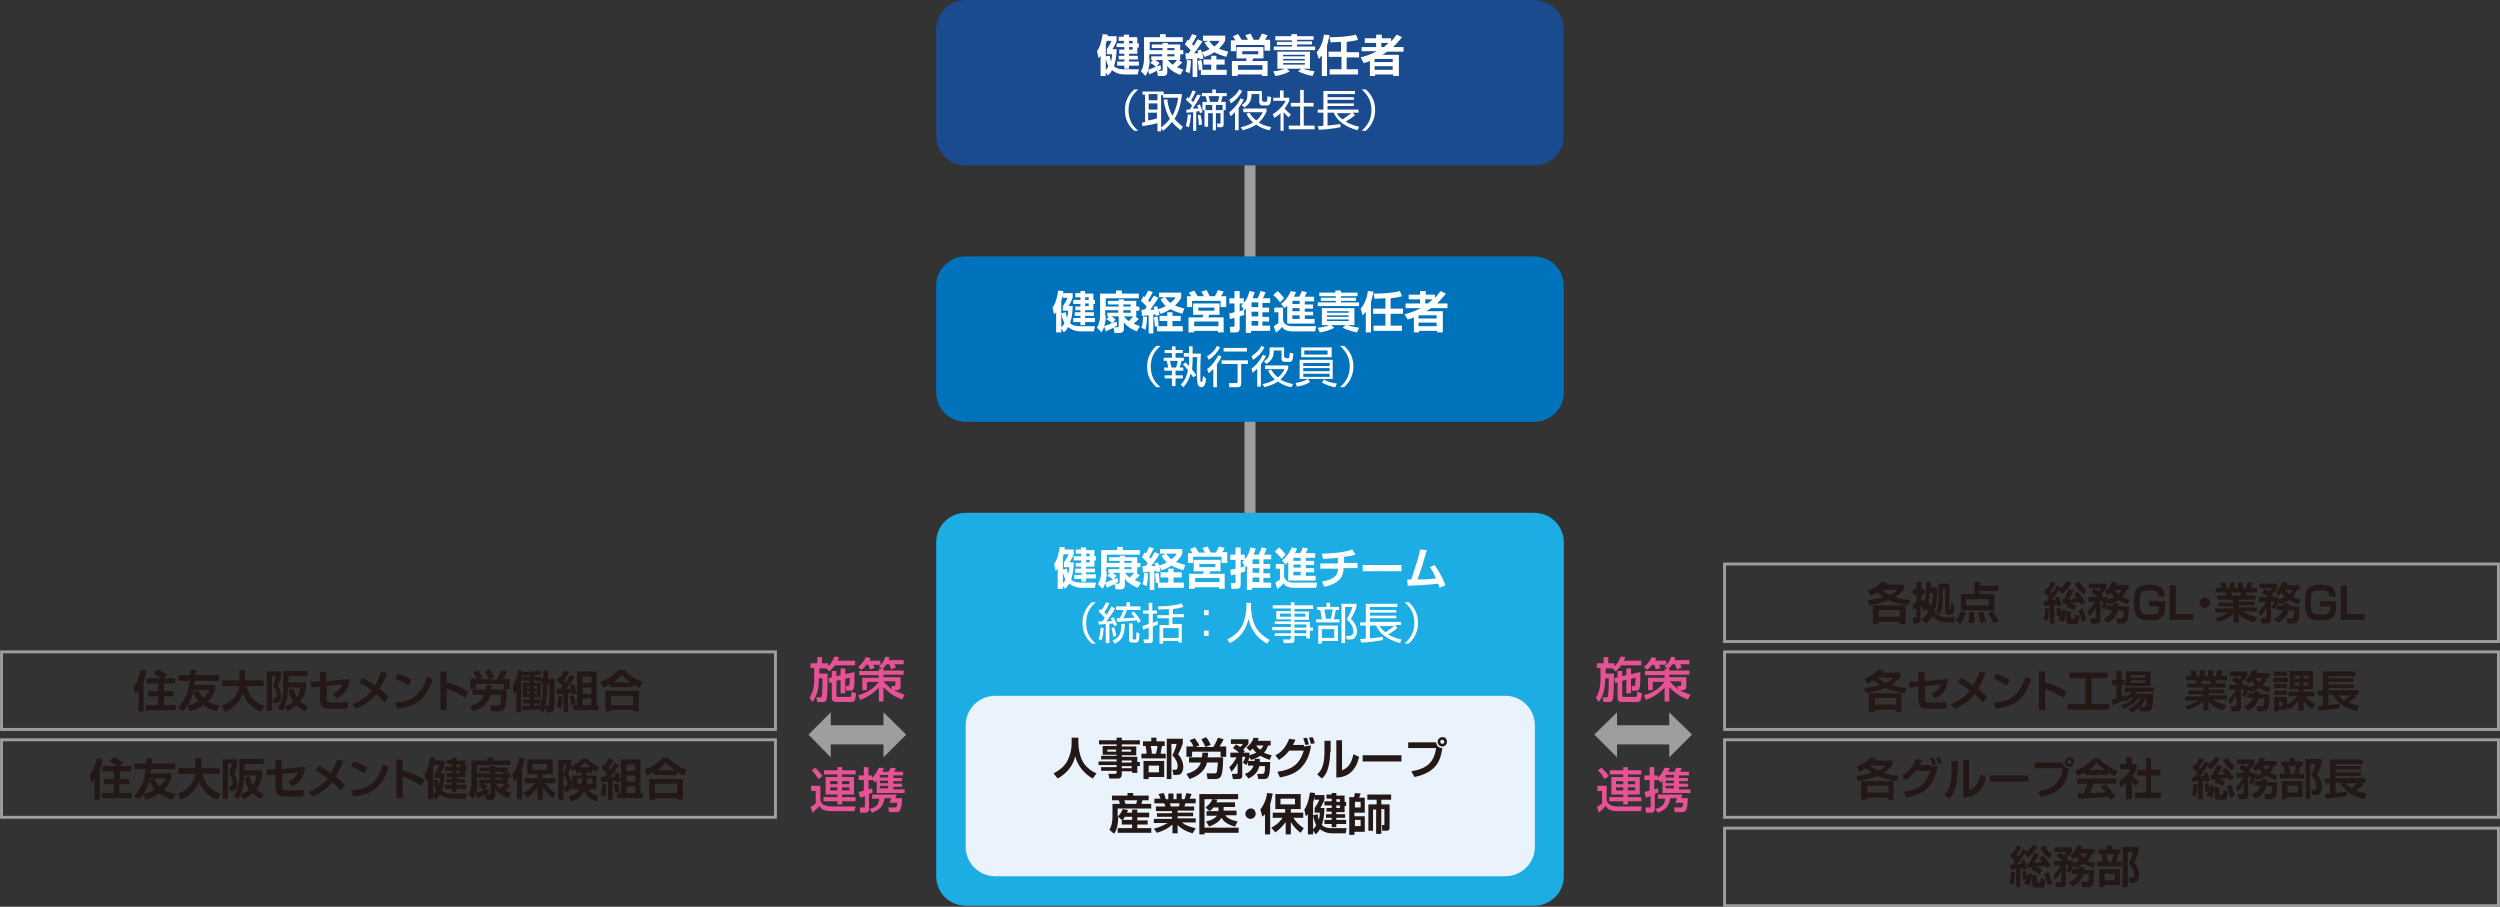<?xml version="1.0" encoding="utf-8"?>
<!-- Generator: Adobe Illustrator 24.3.0, SVG Export Plug-In . SVG Version: 6.00 Build 0)  -->
<svg version="1.1" id="レイヤー_1" xmlns="http://www.w3.org/2000/svg" xmlns:xlink="http://www.w3.org/1999/xlink" x="0px"
	 y="0px" viewBox="0 0 483.6 175.4" style="enable-background:new 0 0 483.6 175.4;" xml:space="preserve">
<rect x="0" y="0" width="483.6" height="175.4" fill="#333333" stroke="none"/>
<style type="text/css">
	.st0{fill:none;stroke:#9E9E9F;stroke-width:2.126;}
	.st1{fill:#1B4B8F;}
	.st2{fill:#FFFFFF;}
	.st3{fill:#E75297;}
	.st4{fill:#9E9E9F;}
	.st5{fill:#0073BC;}
	.st6{fill:#1DADE5;}
	.st7{fill:#EAF3FB;}
	.st8{fill:#231815;}
	.st9{fill:none;stroke:#9E9E9F;stroke-width:0.567;}
</style>
<line class="st0" x1="241.8" y1="15.9" x2="241.8" y2="102.9"/>
<g>
	<path class="st1" d="M186.8,0c-3.1,0-5.7,2.5-5.7,5.7v20.6c0,3.1,2.5,5.7,5.7,5.7h110c3.1,0,5.7-2.5,5.7-5.7V5.7
		c0-3.1-2.5-5.7-5.7-5.7H186.8z"/>
</g>
<g>
	<path class="st2" d="M212.9,10.8c-0.2,0.2-0.2,0.3-0.4,0.4l-0.3-1.3c0.6-0.8,0.9-2,1.1-3.3l1,0.1c-0.1,0.4-0.1,1-0.4,1.9v6.1h-1
		V10.8z M214.7,10.8c0,0.3,0.1,0.6,0.2,1.1c0.2-0.6,0.2-1.1,0.2-1.4h-1V9.5c0.2-0.3,0.6-0.8,0.9-1.6h-0.9V7h1.9v0.9
		c-0.3,0.8-0.7,1.4-0.8,1.6h0.8c0,2-0.5,3.2-0.5,3.3c0.6,0.6,1.5,0.6,2.1,0.6h2.7l-0.2,1h-2.5c-0.4,0-0.9,0-1.6-0.3
		c-0.5-0.2-0.8-0.5-0.9-0.5c-0.3,0.6-0.6,0.8-0.8,1l-0.6-0.9c0.2-0.2,0.5-0.4,0.7-0.9c-0.4-0.8-0.5-1.4-0.6-1.9L214.7,10.8z
		 M217.5,6.7h0.9v0.5h1.6v1.2h0.3v0.8H220v1.2h-1.6v0.4h1.7v0.7h-1.7v0.4h1.9v0.8h-1.9v0.6h-0.9v-0.6h-1.4v-0.8h1.4v-0.4h-1.1v-0.7
		h1.1v-0.4h-1V9.6h1V9.1H216V8.4h1.4V7.9h-1V7.1h1V6.7z M218.4,7.9v0.5h0.7V7.9H218.4z M218.4,9.1v0.5h0.7V9.1H218.4z"/>
	<path class="st2" d="M222.1,13.6c-0.1,0.3-0.3,0.8-0.5,1.1l-0.9-0.9c0.4-0.7,0.6-1.5,0.6-2.4V7.2h3.1V6.6h1.1v0.6h3.3v0.9h-6.4v1.6
		h2.5V9.3h-2.1V8.6h2.1V8.3h1v0.3h2.4v1.1h0.6v0.8h-0.6v1.1H228l0.7,0.5c-0.2,0.2-0.6,0.6-1,0.9c0.4,0.2,0.8,0.3,1.2,0.5l-0.6,1
		c-1.7-0.7-2.3-1.4-2.5-1.8V14c0,0.5-0.4,0.7-0.7,0.7H224l-0.2-1c-0.2,0.1-0.9,0.4-1.5,0.7L222.1,13.6z M222.4,11.5
		c0,0.6-0.1,1.5-0.3,2c0.5-0.2,0.6-0.2,1.5-0.6c-0.4-0.3-0.7-0.6-1.1-0.7l0.5-0.6h-0.3v-0.7h2.1v-0.4h-2.5V11.5z M224.6,13.4
		c-0.1,0-0.4,0.2-0.6,0.3h0.7c0.1,0,0.2-0.1,0.2-0.2v-1.9h-1.5c0.3,0.1,0.7,0.4,0.9,0.6l-0.6,0.7c0.4-0.2,0.6-0.2,0.8-0.3
		L224.6,13.4z M225.8,9.7h1.4V9.3h-1.4V9.7z M225.8,10.9h1.4v-0.4h-1.4V10.9z M225.9,11.6c0.2,0.2,0.4,0.5,0.9,0.9
		c0.2-0.1,0.6-0.5,0.9-0.9H225.9z"/>
	<path class="st2" d="M229.3,10.3c0.1,0,0.5,0,0.6,0c0.3-0.3,0.4-0.5,0.4-0.6c-0.5-0.6-0.9-0.9-1.1-1.1l0.5-0.9
		c0.2,0.1,0.2,0.1,0.2,0.2c0.4-0.6,0.6-1.1,0.7-1.3l0.9,0.3c-0.3,0.6-0.7,1.3-0.9,1.6c0.1,0.2,0.2,0.2,0.3,0.4
		c0.4-0.7,0.6-1,0.8-1.3l0.9,0.4c-0.6,1-1.4,2-1.6,2.3c0.1,0,0.2,0,0.8,0c-0.1-0.3-0.1-0.4-0.2-0.5l0.7-0.2c0.2,0.5,0.4,1,0.5,1.7
		l-0.8,0.2c0-0.2,0-0.2,0-0.3c-0.1,0-0.3,0-0.4,0.1v3.6h-0.9v-3.5c-0.1,0-1.2,0.1-1.3,0.1L229.3,10.3z M230.4,11.7
		c0,0.2-0.1,1.7-0.3,2.5l-0.8-0.4c0.1-0.3,0.3-0.8,0.3-2.2L230.4,11.7z M232.4,13.5l-0.5,0.1c0-0.5-0.1-1.3-0.2-1.8l0.7-0.2
		c0.2,0.9,0.2,1.7,0.2,1.9h1.7v-1h-1.5v-1h1.5v-0.7h1v0.7h1.6v1h-1.6v1h2v1h-5V13.5z M233.8,7.9h-1.1V6.9h4.3v0.9
		c-0.1,0.3-0.3,0.7-1.2,1.6c0.4,0.2,0.8,0.3,1.8,0.6l-0.4,1c-0.6-0.2-1.4-0.4-2.3-0.9c-0.9,0.6-1.5,0.8-1.9,0.9l-0.5-0.9
		c0.3-0.1,0.8-0.2,1.5-0.6c-0.5-0.5-0.8-0.9-1-1.3L233.8,7.9z M233.9,7.9c0.2,0.3,0.5,0.7,1,1.1c0.6-0.5,0.8-0.7,1-1.1H233.9z"/>
	<path class="st2" d="M239,7.8c-0.3-0.4-0.4-0.6-0.5-0.8l1-0.4c0.2,0.3,0.4,0.6,0.7,1.1h1.2c-0.2-0.4-0.4-0.7-0.5-0.9l1-0.3
		c0.2,0.4,0.4,0.7,0.6,1.2h1c0.2-0.4,0.4-0.7,0.6-1.2l1.1,0.3c-0.1,0.3-0.3,0.6-0.5,0.9h1v2.1h-1.1V8.7h-5.5v1.2h-1V7.8H239z
		 M244.4,9.1v2.2h-2c0,0.1-0.1,0.4-0.2,0.5h3v2.9h-1.1v-0.3h-4.7v0.3h-1.1v-2.9h2.7c0.1-0.2,0.1-0.3,0.2-0.5h-2V9.1H244.4z
		 M239.5,12.6v0.9h4.7v-0.9H239.5z M240.3,9.9v0.6h3.1V9.9H240.3z"/>
	<path class="st2" d="M246.6,7h3.2V6.6h1.1V7h3.2v0.7h-3.2v0.3h2.9v0.6h-2.9V9h3.5v0.7h-8V9h3.5V8.7h-2.9V8.1h2.9V7.8h-3.2V7z
		 M246.3,13.8c1.2-0.1,2-0.4,2.2-0.5h-1.4V10h6.3v3.3h-1.3c0.5,0.2,1.4,0.4,2.2,0.5l-0.4,0.9c-0.7-0.1-2-0.5-2.8-0.9l0.6-0.5h-2.8
		l0.6,0.5c-0.7,0.4-1.9,0.8-2.8,0.9L246.3,13.8z M248.2,10.6v0.3h4.2v-0.3H248.2z M248.2,11.4v0.3h4.2v-0.3H248.2z M248.2,12.2v0.3
		h4.2v-0.3H248.2z"/>
	<path class="st2" d="M255.6,10.8c-0.2,0.3-0.3,0.4-0.5,0.6l-0.4-1.3c0.9-1,1.3-2.4,1.4-3.4l1.1,0.1c-0.1,0.3-0.2,1-0.5,2v5.9h-1
		V10.8z M259.4,8.1c-0.6,0-1.4,0.1-2,0.1l-0.2-1c1.5,0,3.6-0.1,5.1-0.5l0.4,1c-0.6,0.2-1.5,0.3-2.2,0.4v2h2.4v1h-2.4v2.3h2.2v1h-5.5
		v-1h2.3V11H257v-1h2.4V8.1z"/>
	<path class="st2" d="M263.2,11.1c0.7-0.2,1.9-0.5,3.1-1.2h-2.9V9.1h2.8V8.3H264V7.4h2.2V6.7h1.1v0.7h1.8v0.6c0.5-0.5,0.8-1,1.1-1.3
		l1,0.5c-0.3,0.4-0.8,1-1.7,1.9h2V10h-3.2c-0.2,0.2-0.6,0.4-0.9,0.6h3.2v4.1h-1.1v-0.3h-3.5v0.3h-1v-2.9c-0.4,0.2-0.8,0.3-1.2,0.4
		L263.2,11.1z M265.9,11.4V12h3.5v-0.6H265.9z M265.9,12.8v0.7h3.5v-0.7H265.9z M267.2,8.3v0.8h0.5c0.3-0.2,0.6-0.5,0.9-0.8H267.2z"
		/>
</g>
<g>
	<path class="st2" d="M220.2,17.3c-1,0.9-1.9,2-1.9,4c0,2,0.9,3.2,1.9,4h-0.8c-1.2-1.1-1.8-2.3-1.8-4s0.7-3,1.8-4H220.2z"/>
	<path class="st2" d="M228.6,18.1v0.5c-0.2,1.6-0.6,3.1-1.4,4.4c0.7,0.8,1.3,1.3,1.6,1.5l-0.4,0.7c-0.4-0.3-1-0.8-1.7-1.6
		c-0.7,0.9-1.4,1.4-1.7,1.7l-0.5-0.6c0.6-0.4,1.2-0.9,1.8-1.7c-0.5-0.8-1-2.1-1.2-3.7l0.7-0.1c0.1,1.1,0.4,2.2,1,3.2
		c0.8-1.5,1-2.8,1.1-3.5H225v-0.5h-0.4v7h-0.7v-1.6c-0.5,0.2-2.1,0.5-2.9,0.6l-0.1-0.7c0.3,0,0.4,0,0.6-0.1v-5.3h-0.5v-0.6h4.1v0.5
		H228.6z M223.9,18.2h-1.7v1.2h1.7V18.2z M223.9,20h-1.7v1.2h1.7V20z M222.1,23.3c1.2-0.2,1.3-0.3,1.7-0.4v-1.1h-1.7V23.3z"/>
	<path class="st2" d="M232.3,18.4c-0.3,0.6-1.1,2-1.6,2.6c0,0,0.9,0,1.1,0c-0.1-0.4-0.2-0.4-0.2-0.6l0.5-0.2c0.2,0.4,0.4,1,0.5,1.5
		l-0.5,0.2c0-0.2-0.1-0.3-0.1-0.4c-0.1,0-0.3,0-0.6,0.1v3.7h-0.6v-3.6c-0.2,0-1.2,0.1-1.3,0.1l0-0.6c0.2,0,0.3,0,0.6,0
		c0.2-0.2,0.4-0.6,0.5-0.8c-0.2-0.2-0.7-0.7-1.2-1.1l0.3-0.5c0.1,0.1,0.2,0.1,0.3,0.2c0.3-0.6,0.5-1,0.7-1.5l0.6,0.2
		c-0.3,0.6-0.5,1.1-0.9,1.7c0.3,0.2,0.4,0.3,0.4,0.4c0.5-0.9,0.7-1.3,0.8-1.5L232.3,18.4z M229.4,24.4c0.2-0.8,0.3-1.5,0.4-2.3
		l0.6,0.1c-0.1,1-0.2,1.6-0.4,2.4L229.4,24.4z M231.9,24.2c0-0.6-0.1-1.4-0.2-1.9l0.5-0.1c0.3,0.9,0.3,1.7,0.3,1.9L231.9,24.2z
		 M236.7,24c0,0.2,0,0.6-0.5,0.6h-0.7l-0.1-0.7l0.5,0c0.2,0,0.2,0,0.2-0.2v-1.8h-0.9v3.3h-0.6v-3.3h-0.9v2.6H233v-3.2h-0.4v-1.6h0.9
		c-0.1-0.6-0.2-0.7-0.3-1.1h-0.7V18h2v-0.7h0.7V18h2.1v0.6h-0.8c-0.1,0.5-0.2,0.7-0.3,1.1h0.9v1.6h-0.4V24z M234.5,20.3h-1.3v1h1.3
		V20.3z M235.6,19.7c0.1-0.4,0.2-0.7,0.2-1.1h-2c0.2,0.7,0.2,0.8,0.3,1.1H235.6z M236.5,21.3v-1h-1.3v1H236.5z"/>
	<path class="st2" d="M237.8,21.7c0.7-0.5,1.5-1.3,2.2-2.7l0.6,0.3c-0.2,0.4-0.5,0.9-1,1.6v4.3h-0.7v-3.5c-0.4,0.4-0.6,0.6-0.9,0.8
		L237.8,21.7z M237.8,19.3c0.9-0.6,1.6-1.3,1.9-2l0.6,0.3c-0.5,0.9-1.1,1.7-2.2,2.4L237.8,19.3z M245.6,25.2
		c-0.5-0.1-1.5-0.3-2.6-1.1c-1,0.7-2,0.9-2.6,1.1l-0.4-0.6c0.6-0.1,1.4-0.3,2.4-0.9c-0.8-0.7-1.1-1.3-1.3-1.7l0.6-0.2
		c0.2,0.3,0.5,0.9,1.3,1.5c0.8-0.6,1.1-1.3,1.3-1.6h-3.8V21h4.5v0.6c-0.3,0.6-0.7,1.4-1.5,2.1c0.4,0.3,1.1,0.6,2.4,0.9L245.6,25.2z
		 M244.3,19.5c0,0.2,0.1,0.2,0.2,0.2h0.3c0.3,0,0.3,0,0.4-1.1l0.7,0.2c-0.1,1.2-0.2,1.6-0.8,1.6h-0.8c-0.4,0-0.7-0.1-0.7-0.7v-1.5
		h-1.5c0,1.3-0.4,1.9-1.4,2.6l-0.5-0.5c1.1-0.7,1.1-1.3,1.1-2.4v-0.3h2.8V19.5z"/>
	<path class="st2" d="M248.4,25.3h-0.7v-3.4c-0.5,0.5-0.9,0.7-1.2,0.9l-0.3-0.7c1.4-0.9,2.2-1.9,2.5-2.6h-2.4v-0.6h1.3v-1.4h0.7v1.4
		h1.1v0.6c-0.1,0.2-0.3,0.7-0.9,1.5c0.5,0.5,0.7,0.8,1.2,1.1l-0.4,0.6c-0.5-0.4-0.5-0.5-1-1V25.3z M252.2,17.4v2.5h1.9v0.7h-1.9v3.7
		h2.1v0.7h-5v-0.7h2.2v-3.7h-1.8v-0.7h1.8v-2.5H252.2z"/>
	<path class="st2" d="M262.1,22.3c-0.7,0.6-1.7,1.2-1.8,1.2c1.1,0.7,2.1,0.9,2.6,1l-0.3,0.7c-2.5-0.7-4-1.9-4.6-3.4h-1.2v2.5
		c0.8-0.1,1.8-0.2,2.5-0.3v0.6c-1.3,0.3-3.4,0.5-4.2,0.5l-0.2-0.7c0.3,0,0.7,0,1.1-0.1v-2.5h-1.1v-0.6h1.1v-3.6h6.1v0.6h-5.3v0.6
		h5.1v0.5h-5.1V20h5.1v0.5h-5.1v0.7h6v0.6h-1.1L262.1,22.3z M258.6,21.9c0.1,0.2,0.3,0.6,1.1,1.2c0.4-0.3,1.3-0.9,1.7-1.2H258.6z"/>
	<path class="st2" d="M263.4,25.3c0.9-0.8,1.9-2,1.9-4s-1-3.2-1.9-4h0.8c1.2,1.1,1.8,2.3,1.8,4s-0.7,3-1.8,4H263.4z"/>
</g>
<g>
	<path class="st3" d="M312.1,129.3h-1.5v1h1.6c0,1,0,4.1-0.2,4.9c-0.1,0.5-0.3,0.6-1,0.6h-0.8l-0.2-0.9h0.7c0.1,0,0.2,0,0.3-0.1
		c0.2-0.4,0.2-3,0.2-3.6h-0.7v0.4c0,1.2-0.2,2.7-1.2,4.2l-0.6-0.8c0.3-0.5,0.9-1.6,0.9-3.4v-2.4h-0.7v-0.9h1.3v-1.2h0.9v1.2h1.2v0.6
		c0.1-0.1,0.8-0.7,1.2-1.9l0.9,0.1c-0.1,0.2-0.1,0.4-0.3,0.7h3.4v0.9h-3.9c-0.4,0.6-0.8,0.9-1.1,1.2l-0.6-0.7L312.1,129.3z
		 M312.9,131v-1.2h0.9v1l0.8-0.2v-1.3h0.9v1.1l1.8-0.4c0,2.2,0,2.9-0.2,3.3c-0.1,0.2-0.3,0.3-0.8,0.3h-0.6l-0.1-0.9h0.4
		c0.1,0,0.2,0,0.3-0.2c0-0.1,0.1-1.2,0.1-1.4l-0.9,0.2v2.8h-0.9v-2.6l-0.8,0.2v2.8c0,0.2,0,0.3,0.3,0.3h2.2c0.3,0,0.4,0,0.4-1
		l0.9,0.3c-0.1,1.5-0.3,1.7-1.1,1.7h-2.7c-0.5,0-0.9-0.2-0.9-0.8v-3l-0.5,0.1l-0.1-0.9L312.9,131z"/>
	<path class="st3" d="M322.5,129.3l-0.5-0.4c0.9-0.7,1.2-1.6,1.3-1.9l0.8,0.2c-0.1,0.2-0.1,0.3-0.2,0.5h2.9v0.8h-1.8
		c0.1,0.2,0.3,0.5,0.3,0.6l-0.9,0.4c-0.1-0.2-0.3-0.7-0.4-1h-0.5c-0.1,0.2-0.3,0.4-0.7,0.8h0.1v0.4h3.9v0.8h-3.9v0.5h3.3v1.7
		c0,0.3,0,0.8-0.7,0.8h-0.6c0.4,0.2,1,0.5,2.1,0.9l-0.5,0.9c-1.2-0.4-2.4-1.1-3.6-2.4v2.8H322v-2.7c-1,1.1-2.1,1.8-3.6,2.4l-0.4-0.9
		c1-0.3,2.7-0.9,4-2.6h-2.3v1.6h-0.9v-2.4h3.2v-0.5h-3.8v-0.8h3.8v-0.4H322.5z M319.7,128.5c-0.5,0.6-0.8,0.9-1.1,1.1L318,129
		c0.3-0.2,1-0.8,1.5-1.9l0.9,0.2c-0.1,0.2-0.1,0.3-0.2,0.5h2.1v0.8h-1.4c0.1,0.1,0.2,0.4,0.3,0.6l-0.9,0.3c-0.1-0.3-0.2-0.6-0.3-0.9
		H319.7z M324.4,132.7h0.6c0.2,0,0.2-0.1,0.2-0.3v-0.6H323c0.6,0.7,1.2,1.2,1.7,1.6L324.4,132.7z"/>
</g>
<g>
	<path class="st3" d="M309,152h1.8v2.8c0.1,0.3,0.1,0.6,0.7,0.9c0.4,0.2,0.9,0.3,1.2,0.3h4.9l-0.2,0.9h-4.6c-1.4,0-1.9-0.5-2.2-1
		c-0.3,0.4-0.9,0.9-1.3,1.3l-0.4-1.1c0.1-0.1,0.7-0.4,1-0.7v-2.4H309V152z M309.8,148.5c0.3,0.3,1.1,1.1,1.4,1.6l-0.8,0.6
		c-0.4-0.6-0.6-1-1.3-1.7L309.8,148.5z M317.5,149.8h-2.6v0.5h2.3v3.4h-2.3v0.5h2.6v0.8h-2.6v0.6H314V155h-2.7v-0.8h2.7v-0.5h-2.3
		v-3.4h2.3v-0.5h-2.6V149h2.6v-0.6h0.9v0.6h2.6V149.8z M312.6,151.1v0.6h1.4v-0.6H312.6z M312.6,152.3v0.6h1.4v-0.6H312.6z
		 M314.9,151.1v0.6h1.4v-0.6H314.9z M314.9,152.3v0.6h1.4v-0.6H314.9z"/>
	<path class="st3" d="M318.1,153.2c0.3-0.1,0.5-0.1,1-0.3v-2h-1V150h1v-1.6h0.9v1.6h0.7v0.5c0.8-0.9,1.2-1.7,1.3-2l1,0.1
		c-0.1,0.2-0.2,0.4-0.3,0.7h1.2c0.1-0.2,0.3-0.7,0.4-0.8l1,0.1c-0.1,0.3-0.3,0.7-0.3,0.7h1.7v0.7h-1.9v0.5h1.7v0.6h-1.7v0.5h1.7v0.6
		h-1.7v0.5h2.2v0.7h-5.4V151c-0.1,0.1-0.2,0.2-0.3,0.4l-0.4-0.5H320v1.8c0.2-0.1,0.4-0.1,0.7-0.2l0.1,0.8c-0.2,0.1-0.3,0.1-0.7,0.3
		v2.9c0,0.1,0,0.7-0.7,0.7h-1l-0.1-1h0.8c0.2,0,0.2-0.1,0.2-0.2v-2c-0.3,0.1-0.6,0.2-0.9,0.3L318.1,153.2z M325.5,153.5l-0.3,0.9
		h1.3c-0.1,2.2-0.3,2.7-1.1,2.7h-1.4l-0.2-0.9h1.3c0.3,0,0.4-0.1,0.5-0.9h-1.5l0.3-0.9h-1.3c-0.2,1.3-0.7,2.2-2.4,2.8l-0.5-0.7
		c1.4-0.4,1.8-0.9,1.9-2h-1.4v-0.8H325.5z M322.2,150.4h1.6v-0.5h-1.6c0,0,0,0,0,0.1V150.4z M322.2,151v0.5h1.6V151H322.2z
		 M322.2,152v0.5h1.6V152H322.2z"/>
</g>
<polygon class="st4" points="322.9,137.8 322.9,140.3 312.8,140.3 312.8,137.8 308.4,142.1 312.8,146.5 312.8,144 322.9,144 
	322.9,146.5 327.3,142.1 "/>
<g>
	<path class="st5" d="M186.8,49.6c-3.1,0-5.7,2.5-5.7,5.7v20.6c0,3.1,2.5,5.7,5.7,5.7h110c3.1,0,5.7-2.5,5.7-5.7V55.3
		c0-3.1-2.5-5.7-5.7-5.7H186.8z"/>
</g>
<g>
	<path class="st2" d="M204.3,60.4c-0.2,0.2-0.2,0.3-0.4,0.4l-0.3-1.3c0.6-0.8,0.9-2,1.1-3.3l1,0.1c-0.1,0.4-0.1,1-0.4,1.9v6.1h-1
		V60.4z M206.2,60.4c0,0.3,0.1,0.6,0.2,1.1c0.2-0.6,0.2-1.1,0.2-1.4h-1v-0.9c0.2-0.3,0.6-0.8,0.9-1.6h-0.9v-0.9h1.9v0.9
		c-0.3,0.8-0.7,1.4-0.8,1.6h0.8c0,2-0.5,3.2-0.5,3.3c0.6,0.6,1.5,0.6,2.1,0.6h2.7l-0.2,1h-2.5c-0.4,0-0.9,0-1.6-0.3
		c-0.5-0.2-0.8-0.5-0.9-0.5c-0.3,0.6-0.6,0.8-0.8,1l-0.6-0.9c0.2-0.2,0.5-0.4,0.7-0.9c-0.4-0.8-0.5-1.4-0.6-1.9L206.2,60.4z
		 M209,56.3h0.9v0.5h1.6V58h0.3v0.8h-0.3v1.2h-1.6v0.4h1.7v0.7h-1.7v0.4h1.9v0.8h-1.9v0.6H209v-0.6h-1.4v-0.8h1.4v-0.4h-1.1v-0.7
		h1.1v-0.4h-1v-0.7h1v-0.5h-1.4V58h1.4v-0.5h-1v-0.8h1V56.3z M209.9,57.5V58h0.7v-0.5H209.9z M209.9,58.7v0.5h0.7v-0.5H209.9z"/>
	<path class="st2" d="M213.6,63.2c-0.1,0.3-0.3,0.8-0.5,1.1l-0.9-0.9c0.4-0.7,0.6-1.5,0.6-2.4v-4.2h3.1v-0.6h1.1v0.6h3.3v0.9h-6.4
		v1.6h2.5v-0.4h-2.1v-0.7h2.1v-0.3h1v0.3h2.4v1.1h0.6v0.8h-0.6v1.1h-0.2l0.7,0.5c-0.2,0.2-0.6,0.6-1,0.9c0.4,0.2,0.8,0.3,1.2,0.5
		l-0.6,1c-1.7-0.7-2.3-1.4-2.5-1.8v1.4c0,0.5-0.4,0.7-0.7,0.7h-1.1l-0.2-1c-0.2,0.1-0.9,0.4-1.5,0.7L213.6,63.2z M213.9,61.1
		c0,0.6-0.1,1.5-0.3,2c0.5-0.2,0.6-0.2,1.5-0.6c-0.4-0.3-0.7-0.6-1.1-0.7l0.5-0.6h-0.3v-0.7h2.1V60h-2.5V61.1z M216.1,63
		c-0.1,0-0.4,0.2-0.6,0.3h0.7c0.1,0,0.2-0.1,0.2-0.2v-1.9h-1.5c0.3,0.1,0.7,0.4,0.9,0.6l-0.6,0.7c0.4-0.2,0.6-0.2,0.8-0.3L216.1,63z
		 M217.3,59.3h1.4v-0.4h-1.4V59.3z M217.3,60.5h1.4V60h-1.4V60.5z M217.4,61.2c0.2,0.2,0.4,0.5,0.9,0.9c0.2-0.1,0.6-0.5,0.9-0.9
		H217.4z"/>
	<path class="st2" d="M220.8,59.9c0.1,0,0.5,0,0.6,0c0.3-0.3,0.4-0.5,0.4-0.6c-0.5-0.6-0.9-0.9-1.1-1.1l0.5-0.9
		c0.2,0.1,0.2,0.1,0.2,0.2c0.4-0.6,0.6-1.1,0.7-1.3l0.9,0.3c-0.3,0.6-0.7,1.3-0.9,1.6c0.1,0.2,0.2,0.2,0.3,0.4
		c0.4-0.7,0.6-1,0.8-1.3l0.9,0.4c-0.6,1-1.4,2-1.6,2.3c0.1,0,0.2,0,0.8,0c-0.1-0.3-0.1-0.4-0.2-0.5l0.7-0.2c0.2,0.5,0.4,1,0.5,1.7
		l-0.8,0.2c0-0.2,0-0.2,0-0.3c-0.1,0-0.3,0-0.4,0.1v3.6h-0.9v-3.5c-0.1,0-1.2,0.1-1.3,0.1L220.8,59.9z M221.9,61.3
		c0,0.2-0.1,1.7-0.3,2.5l-0.8-0.4c0.1-0.3,0.3-0.8,0.3-2.2L221.9,61.3z M223.9,63.1l-0.5,0.1c0-0.5-0.1-1.3-0.2-1.8l0.7-0.2
		c0.2,0.9,0.2,1.7,0.2,1.9h1.7v-1h-1.5v-1h1.5v-0.7h1v0.7h1.6v1h-1.6v1h2v1h-5V63.1z M225.3,57.5h-1.1v-0.9h4.3v0.9
		c-0.1,0.3-0.3,0.7-1.2,1.6c0.4,0.2,0.8,0.3,1.8,0.6l-0.4,1c-0.6-0.2-1.4-0.4-2.3-0.9c-0.9,0.6-1.5,0.8-1.9,0.9l-0.5-0.9
		c0.3-0.1,0.8-0.2,1.5-0.6c-0.5-0.5-0.8-0.9-1-1.3L225.3,57.5z M225.4,57.5c0.2,0.3,0.5,0.7,1,1.1c0.6-0.5,0.8-0.7,1-1.1H225.4z"/>
	<path class="st2" d="M230.5,57.4c-0.3-0.4-0.4-0.6-0.5-0.8l1-0.4c0.2,0.3,0.4,0.6,0.7,1.1h1.2c-0.2-0.4-0.4-0.7-0.5-0.9l1-0.3
		c0.2,0.4,0.4,0.7,0.6,1.2h1c0.2-0.4,0.4-0.7,0.6-1.2l1.1,0.3c-0.1,0.3-0.3,0.6-0.5,0.9h1v2.1h-1.1v-1.2h-5.5v1.2h-1v-2.1H230.5z
		 M235.9,58.7v2.2h-2c0,0.1-0.1,0.4-0.2,0.5h3v2.9h-1.1V64H231v0.3h-1.1v-2.9h2.7c0.1-0.2,0.1-0.3,0.2-0.5h-2v-2.2H235.9z M231,62.2
		v0.9h4.7v-0.9H231z M231.8,59.5v0.6h3.1v-0.6H231.8z"/>
	<path class="st2" d="M240.1,59.1c0.2-0.2,0.3-0.3,0.4-0.4h-0.7v1.5c0.4-0.1,0.6-0.2,0.8-0.3l0.1,1c-0.4,0.2-0.6,0.2-0.9,0.3v2.3
		c0,0.2,0,0.8-0.7,0.8H238l-0.1-1.1h0.7c0.2,0,0.2-0.1,0.2-0.2v-1.5c-0.6,0.1-0.6,0.2-0.9,0.2l-0.1-1.1c0.3,0,0.5-0.1,1-0.2v-1.7h-1
		v-1h1v-1.4h1v1.4h0.8v0.9c0.8-0.9,1-2,1.1-2.3l1,0.2c-0.1,0.3-0.2,0.7-0.4,1.2h1c0.2-0.5,0.4-0.9,0.5-1.4l1,0.2
		c-0.1,0.4-0.3,0.8-0.5,1.2h1.4v0.9h-1.5v0.9h1.3v0.9h-1.3v0.9h1.3v0.9h-1.3V63h1.5v1h-3.7v0.4h-1v-4.7c-0.2,0.2-0.2,0.2-0.3,0.4
		L240.1,59.1z M242.1,58.5v0.9h1.3v-0.9H242.1z M242.1,60.3v0.9h1.3v-0.9H242.1z M242.1,62.1V63h1.3v-0.9H242.1z"/>
	<path class="st2" d="M246.4,59.5h1.8V62c0.3,1.1,1.5,1.1,1.9,1.1h4.5l-0.2,1H250c-1.4,0-1.9-0.6-2-0.9c-0.3,0.5-0.8,0.9-1.2,1.1
		l-0.4-1.2c0.5-0.3,0.7-0.5,0.9-0.6v-2.1h-0.8V59.5z M247.1,56.3c0.3,0.2,0.8,0.7,1.3,1.4l-0.8,0.8c-0.1-0.2-0.6-0.9-1.3-1.4
		L247.1,56.3z M248.9,59.2c-0.2,0.2-0.3,0.3-0.4,0.4l-0.7-0.8c1.2-0.9,1.7-2.1,1.9-2.5l1,0.2c-0.1,0.2-0.2,0.5-0.4,0.9h1
		c0.2-0.3,0.4-0.7,0.5-1.1l1,0.2c-0.2,0.4-0.3,0.7-0.4,0.9h1.8v0.9h-1.8v0.6h1.6v0.8h-1.6v0.6h1.6V61h-1.6v0.7h1.9v0.9h-5.3V59.2z
		 M250,58.2v0.6h1.4v-0.6H250z M250,59.6v0.6h1.4v-0.6H250z M250,61v0.7h1.4V61H250z"/>
	<path class="st2" d="M255.1,56.6h3.2v-0.4h1.1v0.4h3.2v0.7h-3.2v0.3h2.9v0.6h-2.9v0.3h3.5v0.7h-8v-0.7h3.5v-0.3h-2.9v-0.6h2.9v-0.3
		h-3.2V56.6z M254.9,63.4c1.2-0.1,2-0.4,2.2-0.5h-1.4v-3.3h6.3v3.3h-1.3c0.5,0.2,1.4,0.4,2.2,0.5l-0.4,0.9c-0.7-0.1-2-0.5-2.8-0.9
		l0.6-0.5h-2.8l0.6,0.5c-0.7,0.4-1.9,0.8-2.8,0.9L254.9,63.4z M256.7,60.2v0.3h4.2v-0.3H256.7z M256.7,61v0.3h4.2V61H256.7z
		 M256.7,61.8v0.3h4.2v-0.3H256.7z"/>
	<path class="st2" d="M264.1,60.4c-0.2,0.3-0.3,0.4-0.5,0.6l-0.4-1.3c0.9-1,1.3-2.4,1.4-3.4l1.1,0.1c-0.1,0.3-0.2,1-0.5,2v5.9h-1
		V60.4z M267.9,57.7c-0.6,0-1.4,0.1-2,0.1l-0.2-1c1.5,0,3.6-0.1,5.1-0.5l0.4,1c-0.6,0.2-1.5,0.3-2.2,0.4v2h2.4v1H269V63h2.2v1h-5.5
		v-1h2.3v-2.3h-2.4v-1h2.4V57.7z"/>
	<path class="st2" d="M271.7,60.8c0.7-0.2,1.9-0.5,3.1-1.2h-2.9v-0.9h2.8v-0.8h-2.2V57h2.2v-0.7h1.1V57h1.8v0.6
		c0.5-0.5,0.8-1,1.1-1.3l1,0.5c-0.3,0.4-0.8,1-1.7,1.9h2v0.9h-3.2c-0.2,0.2-0.6,0.4-0.9,0.6h3.2v4.1h-1.1V64h-3.5v0.3h-1v-2.9
		c-0.4,0.2-0.8,0.3-1.2,0.4L271.7,60.8z M274.4,61v0.6h3.5V61H274.4z M274.4,62.4v0.7h3.5v-0.7H274.4z M275.7,57.9v0.8h0.5
		c0.3-0.2,0.6-0.5,0.9-0.8H275.7z"/>
</g>
<g>
	<path class="st2" d="M224.5,66.9c-1,0.9-1.9,2-1.9,4c0,2,0.9,3.2,1.9,4h-0.8c-1.2-1.1-1.8-2.3-1.8-4s0.7-3,1.8-4H224.5z"/>
	<path class="st2" d="M227.4,67v0.7h1.4v0.6h-1.4v0.9h1.6v0.6h-0.4c-0.1,0.4-0.2,0.7-0.4,1.3h0.7v0.6h-1.5v0.9h1.4v0.6h-1.4v1.5
		h-0.7v-1.5h-1.4v-0.6h1.4v-0.9h-1.5v-0.6h0.8c-0.1-0.5-0.2-0.8-0.3-1.3h-0.6v-0.6h1.6v-0.9h-1.4v-0.6h1.4V67H227.4z M227.5,71.1
		c0.2-0.6,0.3-1,0.3-1.3h-1.5c0.1,0.4,0.3,0.9,0.3,1.3H227.5z M230.8,73c-0.1-0.2-0.2-0.4-0.5-0.7c-0.4,1.5-1.1,2.3-1.4,2.6
		l-0.5-0.5c0.3-0.3,1.1-1.1,1.4-2.8c-0.4-0.5-0.7-0.8-1-1.1l0.5-0.4c0.2,0.2,0.4,0.3,0.7,0.7c0-0.3,0-0.5,0-0.8V69h-1v-0.7h1V67h0.7
		v1.4h1.6c0,0.4-0.1,1.4-0.1,2.3c0,0.4,0,2.6,0,2.8c0,0.2,0,0.4,0.2,0.4c0.1,0,0.2-0.2,0.2-0.3c0-0.2,0.1-0.6,0.2-0.9l0.5,0.6
		c-0.1,1.4-0.6,1.6-0.9,1.6c-0.4,0-0.5-0.3-0.6-0.3c-0.3-0.4-0.3-2.5-0.3-3.2c0-0.4,0-0.9,0.1-2.3h-0.9v0.9c0,0.5-0.1,1.1-0.1,1.5
		c0.4,0.4,0.6,0.8,0.8,1.1L230.8,73z"/>
	<path class="st2" d="M233.5,71.4c1-0.7,1.7-1.8,2.2-2.7l0.6,0.3c-0.4,0.8-0.7,1.2-0.9,1.5v4.4h-0.7v-3.5c-0.4,0.4-0.7,0.6-0.9,0.8
		L233.5,71.4z M233.5,68.9c1.1-0.6,1.7-1.5,1.9-2l0.6,0.3c-0.4,0.8-1.2,1.8-2.2,2.4L233.5,68.9z M241.5,70.4h-1.4v3.8
		c0,0.5-0.2,0.7-0.8,0.7h-1.5l-0.1-0.8l1.4,0c0.2,0,0.3,0,0.3-0.2v-3.5h-3.1v-0.7h5.1V70.4z M241.2,68h-4.5v-0.7h4.5V68z"/>
	<path class="st2" d="M242.1,71.3c0.7-0.5,1.5-1.3,2.2-2.7l0.6,0.3c-0.2,0.4-0.5,0.9-1,1.6v4.3h-0.7v-3.5c-0.4,0.4-0.6,0.6-0.9,0.8
		L242.1,71.3z M242.1,68.9c0.9-0.6,1.6-1.3,1.9-2l0.6,0.3c-0.5,0.9-1.1,1.7-2.2,2.4L242.1,68.9z M249.8,74.9
		c-0.5-0.1-1.5-0.3-2.6-1.1c-1,0.7-2,0.9-2.6,1.1l-0.4-0.6c0.6-0.1,1.4-0.3,2.4-0.9c-0.8-0.7-1.1-1.3-1.3-1.7l0.6-0.2
		c0.2,0.3,0.5,0.9,1.3,1.5c0.8-0.6,1.1-1.3,1.3-1.6h-3.8v-0.7h4.5v0.6c-0.3,0.6-0.7,1.4-1.5,2.1c0.4,0.3,1.1,0.6,2.4,0.9L249.8,74.9
		z M248.6,69.1c0,0.2,0.1,0.2,0.2,0.2h0.3c0.3,0,0.3,0,0.4-1.1l0.7,0.2c-0.1,1.2-0.2,1.6-0.8,1.6h-0.8c-0.4,0-0.7-0.1-0.7-0.7v-1.5
		h-1.5c0,1.3-0.4,1.9-1.4,2.6l-0.5-0.5c1.1-0.7,1.1-1.3,1.1-2.4v-0.3h2.8V69.1z"/>
	<path class="st2" d="M253.4,73.9c-0.3,0.2-0.9,0.6-2.5,0.9l-0.3-0.7c1.6-0.3,2.1-0.6,2.4-0.8L253.4,73.9z M257.8,69.6v3.7h-6.4
		v-3.7H257.8z M251.7,67.2h5.9v1.9h-5.9V67.2z M252.1,70.2v0.6h5.1v-0.6H252.1z M252.1,71.2v0.6h5.1v-0.6H252.1z M252.1,72.3v0.6
		h5.1v-0.6H252.1z M252.3,68.6h4.5v-0.8h-4.5V68.6z M256.1,73.4c0.9,0.6,2,0.7,2.5,0.8l-0.3,0.7c-0.8-0.1-1.9-0.5-2.6-0.9
		L256.1,73.4z"/>
	<path class="st2" d="M259.2,74.9c0.9-0.8,1.9-2,1.9-4s-1-3.2-1.9-4h0.8c1.2,1.1,1.8,2.3,1.8,4s-0.7,3-1.8,4H259.2z"/>
</g>
<g>
	<path class="st6" d="M186.8,99.2c-3.1,0-5.7,2.5-5.7,5.7v64.6c0,3.1,2.5,5.7,5.7,5.7h110c3.1,0,5.7-2.5,5.7-5.7v-64.6
		c0-3.1-2.5-5.7-5.7-5.7H186.8z"/>
</g>
<g>
	<path class="st2" d="M204.6,110c-0.2,0.2-0.2,0.3-0.4,0.4l-0.3-1.3c0.6-0.8,0.9-2,1.1-3.3l1,0.1c-0.1,0.4-0.1,1-0.4,1.9v6.1h-1V110
		z M206.4,110c0,0.3,0.1,0.6,0.2,1.1c0.2-0.6,0.2-1.1,0.2-1.4h-1v-0.9c0.2-0.3,0.6-0.8,0.9-1.6h-0.9v-0.9h1.9v0.9
		c-0.3,0.8-0.7,1.4-0.8,1.6h0.8c0,2-0.5,3.2-0.5,3.3c0.6,0.6,1.5,0.6,2.1,0.6h2.7l-0.2,1h-2.5c-0.4,0-0.9,0-1.6-0.3
		c-0.5-0.2-0.8-0.5-0.9-0.5c-0.3,0.6-0.6,0.8-0.8,1l-0.6-0.9c0.2-0.2,0.5-0.4,0.7-0.9c-0.4-0.8-0.5-1.4-0.6-1.9L206.4,110z
		 M209.2,105.9h0.9v0.5h1.6v1.2h0.3v0.8h-0.3v1.2h-1.6v0.4h1.7v0.7h-1.7v0.4h1.9v0.8h-1.9v0.6h-0.9V112h-1.4v-0.8h1.4v-0.4H208V110
		h1.1v-0.4h-1v-0.7h1v-0.5h-1.4v-0.8h1.4v-0.5h-1v-0.8h1V105.9z M210.1,107.1v0.5h0.7v-0.5H210.1z M210.1,108.3v0.5h0.7v-0.5H210.1z
		"/>
	<path class="st2" d="M213.8,112.8c-0.1,0.3-0.3,0.8-0.5,1.1l-0.9-0.9c0.4-0.7,0.6-1.5,0.6-2.4v-4.2h3.1v-0.6h1.1v0.6h3.3v0.9h-6.4
		v1.6h2.5v-0.4h-2.1v-0.7h2.1v-0.3h1v0.3h2.4v1.1h0.6v0.8h-0.6v1.1h-0.2l0.7,0.5c-0.2,0.2-0.6,0.6-1,0.9c0.4,0.2,0.8,0.3,1.2,0.5
		l-0.6,1c-1.7-0.7-2.3-1.4-2.5-1.8v1.4c0,0.5-0.4,0.7-0.7,0.7h-1.1l-0.2-1c-0.2,0.1-0.9,0.4-1.5,0.7L213.8,112.8z M214.1,110.7
		c0,0.6-0.1,1.5-0.3,2c0.5-0.2,0.6-0.2,1.5-0.6c-0.4-0.3-0.7-0.6-1.1-0.7l0.5-0.6h-0.3v-0.7h2.1v-0.4h-2.5V110.7z M216.3,112.6
		c-0.1,0-0.4,0.2-0.6,0.3h0.7c0.1,0,0.2-0.1,0.2-0.2v-1.9h-1.5c0.3,0.1,0.7,0.4,0.9,0.6l-0.6,0.7c0.4-0.2,0.6-0.2,0.8-0.3
		L216.3,112.6z M217.5,108.9h1.4v-0.4h-1.4V108.9z M217.5,110.1h1.4v-0.4h-1.4V110.1z M217.6,110.8c0.2,0.2,0.4,0.5,0.9,0.9
		c0.2-0.1,0.6-0.5,0.9-0.9H217.6z"/>
	<path class="st2" d="M221,109.5c0.1,0,0.5,0,0.6,0c0.3-0.3,0.4-0.5,0.4-0.6c-0.5-0.6-0.9-0.9-1.1-1.1l0.5-0.9
		c0.2,0.1,0.2,0.1,0.2,0.2c0.4-0.6,0.6-1.1,0.7-1.3l0.9,0.3c-0.3,0.6-0.7,1.3-0.9,1.6c0.1,0.2,0.2,0.2,0.3,0.4
		c0.4-0.7,0.6-1,0.8-1.3l0.9,0.4c-0.6,1-1.4,2-1.6,2.3c0.1,0,0.2,0,0.8,0c-0.1-0.3-0.1-0.4-0.2-0.5l0.7-0.2c0.2,0.5,0.4,1,0.5,1.7
		l-0.8,0.2c0-0.2,0-0.2,0-0.3c-0.1,0-0.3,0-0.4,0.1v3.6h-0.9v-3.5c-0.1,0-1.2,0.1-1.3,0.1L221,109.5z M222.1,110.9
		c0,0.2-0.1,1.7-0.3,2.5l-0.8-0.4c0.1-0.3,0.3-0.8,0.3-2.2L222.1,110.9z M224.1,112.7l-0.5,0.1c0-0.5-0.1-1.3-0.2-1.8l0.7-0.2
		c0.2,0.9,0.2,1.7,0.2,1.9h1.7v-1h-1.5v-1h1.5v-0.7h1v0.7h1.6v1h-1.6v1h2v1h-5V112.7z M225.5,107.1h-1.1v-0.9h4.3v0.9
		c-0.1,0.3-0.3,0.7-1.2,1.6c0.4,0.2,0.8,0.3,1.8,0.6l-0.4,1c-0.6-0.2-1.4-0.4-2.3-0.9c-0.9,0.6-1.5,0.8-1.9,0.9l-0.5-0.9
		c0.3-0.1,0.8-0.2,1.5-0.6c-0.5-0.5-0.8-0.9-1-1.3L225.5,107.1z M225.6,107.1c0.2,0.3,0.5,0.7,1,1.1c0.6-0.5,0.8-0.7,1-1.1H225.6z"
		/>
	<path class="st2" d="M230.7,107c-0.3-0.4-0.4-0.6-0.5-0.8l1-0.4c0.2,0.3,0.4,0.6,0.7,1.1h1.2c-0.2-0.4-0.4-0.7-0.5-0.9l1-0.3
		c0.2,0.4,0.4,0.7,0.6,1.2h1c0.2-0.4,0.4-0.7,0.6-1.2l1.1,0.3c-0.1,0.3-0.3,0.6-0.5,0.8h1v2.1h-1.1v-1.2h-5.5v1.2h-1V107H230.7z
		 M236.1,108.3v2.2h-2c0,0.1-0.1,0.4-0.2,0.5h3v2.9h-1.1v-0.3h-4.7v0.3h-1.1V111h2.7c0.1-0.2,0.1-0.3,0.2-0.5h-2v-2.2H236.1z
		 M231.2,111.8v0.8h4.7v-0.8H231.2z M232,109.1v0.6h3.1v-0.6H232z"/>
	<path class="st2" d="M240.3,108.7c0.2-0.2,0.3-0.3,0.4-0.4H240v1.5c0.4-0.1,0.6-0.2,0.8-0.3l0.1,1c-0.4,0.2-0.6,0.2-0.9,0.3v2.3
		c0,0.2,0,0.8-0.7,0.8h-1.1l-0.1-1.1h0.7c0.2,0,0.2-0.1,0.2-0.2v-1.5c-0.6,0.1-0.6,0.2-0.9,0.2l-0.1-1.1c0.3,0,0.5-0.1,1-0.2v-1.7
		h-1v-1h1v-1.4h1v1.4h0.8v0.9c0.8-0.9,1-2,1.1-2.3l1,0.2c-0.1,0.3-0.2,0.7-0.4,1.2h1c0.2-0.5,0.4-0.9,0.5-1.4l1,0.2
		c-0.1,0.4-0.3,0.8-0.5,1.2h1.4v0.9h-1.5v0.9h1.3v0.9h-1.3v0.9h1.3v0.9h-1.3v0.9h1.5v1h-3.7v0.4h-1v-4.7c-0.2,0.2-0.2,0.2-0.3,0.4
		L240.3,108.7z M242.3,108.2v0.9h1.3v-0.9H242.3z M242.3,109.9v0.9h1.3v-0.9H242.3z M242.3,111.7v0.9h1.3v-0.9H242.3z"/>
	<path class="st2" d="M246.6,109.1h1.8v2.5c0.3,1.1,1.5,1.1,1.9,1.1h4.5l-0.2,1h-4.3c-1.4,0-1.9-0.6-2-0.9c-0.3,0.5-0.8,0.8-1.2,1.1
		l-0.4-1.2c0.5-0.3,0.7-0.5,0.9-0.6v-2.1h-0.8V109.1z M247.4,105.9c0.3,0.2,0.8,0.7,1.3,1.4l-0.8,0.8c-0.1-0.2-0.6-0.8-1.3-1.4
		L247.4,105.9z M249.1,108.8c-0.2,0.2-0.3,0.3-0.4,0.4l-0.7-0.8c1.2-0.9,1.7-2.1,1.9-2.5l1,0.2c-0.1,0.2-0.2,0.5-0.4,0.9h1
		c0.2-0.3,0.4-0.7,0.5-1.1l1,0.2c-0.2,0.4-0.3,0.7-0.4,0.9h1.8v0.9h-1.8v0.6h1.6v0.8h-1.6v0.6h1.6v0.8h-1.6v0.7h1.9v0.9h-5.3V108.8z
		 M250.2,107.9v0.6h1.4v-0.6H250.2z M250.2,109.2v0.6h1.4v-0.6H250.2z M250.2,110.6v0.7h1.4v-0.7H250.2z"/>
	<path class="st2" d="M259.9,108.9h2.7v1h-2.7c0,1.2-0.4,2.9-3.7,3.6l-0.5-1c1.3-0.2,3-0.7,3.1-2.2c0-0.1,0-0.2,0-0.3h-3.4v-1h3.4
		v-1.1c-1.1,0.1-2,0.2-2.9,0.2l-0.2-1c1,0,1.9-0.1,3.1-0.2c1.1-0.1,2.2-0.4,2.8-0.6l0.6,1c-0.4,0.1-1,0.3-2.2,0.4V108.9z"/>
	<path class="st2" d="M271.1,109.3v1.2h-7.5v-1.2H271.1z"/>
	<path class="st2" d="M277.5,109.3c1.2,1.6,1.9,3.4,2.1,3.9l-1.1,0.5c-0.1-0.3-0.2-0.4-0.3-0.8c-1.4,0.2-4.7,0.4-5.9,0.4l-0.1-1.2
		c0.1,0,0.7,0,0.8,0c1.3-4.1,1.4-4.2,1.7-5.8l1.3,0.1c-0.5,1.8-1,3.6-1.8,5.7c1.2,0,1.4,0,3.6-0.2c-0.5-1.1-0.7-1.5-1.2-2.2
		L277.5,109.3z"/>
</g>
<g>
	<g>
		<path class="st2" d="M271.7,124.5c0.9-0.8,1.9-2,1.9-4c0-2.1-1-3.2-1.9-4h0.8c1.2,1.1,1.8,2.3,1.8,4s-0.7,3-1.8,4H271.7z"/>
	</g>
	<g>
		<path class="st2" d="M270.3,121.5c-0.7,0.6-1.7,1.2-1.8,1.2c1.1,0.7,2.1,0.9,2.6,1l-0.3,0.7c-2.5-0.7-4-1.9-4.6-3.4H265v2.5
			c0.8-0.1,1.8-0.2,2.5-0.3v0.6c-1.3,0.3-3.4,0.5-4.2,0.5l-0.2-0.7c0.3,0,0.7,0,1.1-0.1v-2.5h-1.1v-0.6h1.1v-3.6h6.1v0.6H265v0.6
			h5.1v0.5H265v0.6h5.1v0.5H265v0.7h6v0.6h-1.1L270.3,121.5z M266.9,121.1c0.1,0.2,0.3,0.6,1.1,1.2c0.4-0.3,1.3-0.9,1.7-1.2H266.9z"
			/>
	</g>
	<g>
		<path class="st2" d="M256.6,117.4v-0.8h0.7v0.8h1.7v0.6h-0.6c-0.1,0.4-0.2,1.3-0.4,1.8h1.1v0.6h-4.5v-0.6h1.1
			c-0.1-0.7-0.2-1.3-0.3-1.8h-0.6v-0.6H256.6z M258.8,124h-3.1v0.5H255V121h3.8V124z M258.1,121.7h-2.4v1.7h2.4V121.7z M257.4,119.7
			c0.2-0.5,0.3-1.5,0.4-1.8h-1.6c0.1,0.5,0.2,1.1,0.3,1.8H257.4z M259.5,124.5v-7.7h2.9v0.6c-0.3,0.9-0.6,1.5-1.1,2.3
			c1.2,1.1,1.2,2.2,1.2,2.5c0,0.5-0.2,1-0.6,1.3c-0.3,0.2-0.5,0.2-0.8,0.2h-0.6l-0.1-0.7l0.6,0c0.7,0,0.8-0.6,0.8-0.9
			c0-0.9-0.6-1.7-1.3-2.3c0.5-0.7,0.9-1.7,1.1-2.4h-1.4v7H259.5z"/>
	</g>
	<g>
		<path class="st2" d="M254,117.8h-3.6v0.5h2.8v1.6h-2.8v0.4h3v1.1h0.6v0.6h-0.6v1.5h-0.7V123h-2.3v0.7c0,0.5-0.2,0.7-0.7,0.7h-1.4
			l-0.1-0.7l1.2,0c0.2,0,0.3-0.1,0.3-0.3V123h-3.1v-0.5h3.1v-0.6h-3.6v-0.6h3.6v-0.6h-3.1v-0.5h3.1v-0.4h-2.8v-1.6h2.8v-0.5h-3.5
			v-0.6h3.5v-0.6h0.7v0.6h3.6V117.8z M249.7,118.7h-2.1v0.6h2.1V118.7z M252.5,118.7h-2.1v0.6h2.1V118.7z M252.7,120.8h-2.3v0.6h2.3
			V120.8z M252.7,121.9h-2.3v0.6h2.3V121.9z"/>
	</g>
	<g>
		<path class="st2" d="M242,116.6v1c0,1.1,0.3,2.5,0.8,3.5c0.5,1,1.4,1.9,2.8,2.7l-0.5,0.7c-2.4-1.3-3.2-3.2-3.6-4.8
			c-0.5,2.4-1.9,3.9-3.6,4.7l-0.5-0.7c1.6-0.8,2.5-1.8,3-2.9c0.6-1.4,0.7-2.9,0.7-3.2v-1H242z"/>
	</g>
	<g>
		<path class="st2" d="M233.8,118v1h-0.9v-1H233.8z M233.8,122v1h-0.9v-1H233.8z"/>
	</g>
	<g>
		<path class="st2" d="M224,120.8c-0.2,0.1-0.5,0.2-1,0.4v2.6c0,0.5-0.3,0.6-0.7,0.6h-1l-0.1-0.7l0.8,0c0.1,0,0.2,0,0.2-0.2v-2.1
			c-0.6,0.2-0.8,0.3-1.1,0.4l-0.1-0.7c0.3-0.1,0.6-0.2,1.2-0.4v-2h-1.1v-0.6h1.1v-1.5h0.7v1.5h0.9v0.6H223v1.8
			c0.6-0.2,0.7-0.3,0.9-0.4L224,120.8z M226.8,118.8h2.2v0.6h-2.2v1.3h1.8v3.6H228V124h-3v0.5h-0.7v-3.6h1.8v-1.3h-2.2v-0.6h2.2
			v-1.2c-0.9,0.1-1.5,0.1-2,0.1l-0.1-0.6c1.7,0,3.6-0.2,4.6-0.6l0.3,0.7c-0.3,0.1-0.9,0.3-2,0.4V118.8z M228,121.5h-3v1.9h3V121.5z"
			/>
	</g>
	<g>
		<path class="st2" d="M215.7,117.7c-0.6,1.1-1,1.6-1.7,2.5c0.4,0,0.7,0,1.1-0.1c-0.1-0.3-0.2-0.4-0.2-0.5l0.5-0.2
			c0.3,0.5,0.4,0.9,0.7,1.5l-0.6,0.2c0-0.1-0.1-0.3-0.2-0.5c-0.2,0-0.5,0.1-0.7,0.1v3.7h-0.7v-3.7c-0.8,0.1-1,0.1-1.4,0.1l0-0.6
			c0.2,0,0.2,0,0.7,0c0.3-0.3,0.4-0.5,0.5-0.7c-0.2-0.2-0.5-0.6-1.2-1.2l0.3-0.5c0.2,0.1,0.2,0.2,0.3,0.2c0.6-0.8,0.7-1.3,0.9-1.5
			l0.6,0.2c-0.3,0.7-0.7,1.3-1,1.7c0.3,0.3,0.4,0.4,0.5,0.5c0.5-0.9,0.8-1.3,0.9-1.6L215.7,117.7z M212.5,123.6
			c0.2-0.6,0.4-1.2,0.4-2.2l0.6,0.1c0,0.2-0.1,1.4-0.4,2.4L212.5,123.6z M215.3,123.2c0-0.6-0.1-1-0.3-1.7l0.5-0.2
			c0.3,0.8,0.4,1.4,0.4,1.7L215.3,123.2z M215.2,123.9c1.5-0.6,1.7-1.6,1.7-3.2h0.7c-0.1,1.8-0.3,3-1.9,3.8L215.2,123.9z
			 M219.3,118.3c0.5,0.5,1,1.1,1.4,1.9l-0.6,0.3c-0.1-0.2-0.1-0.3-0.2-0.5c-1.7,0.2-2.6,0.2-3.8,0.3l-0.1-0.7c0.4,0,0.5,0,0.6,0
			c0.1-0.2,0.5-0.8,0.7-1.6h-1.4v-0.7h2v-0.8h0.7v0.8h2v0.7H218c-0.2,0.6-0.4,1-0.7,1.6c0.7,0,1.4-0.1,2.2-0.1
			c-0.3-0.5-0.5-0.7-0.7-0.9L219.3,118.3z M219.1,123.5c0,0.1,0,0.2,0.2,0.2h0.3c0.1,0,0.2-0.1,0.2-0.3c0-0.2,0-0.8,0-1.1l0.6,0.2
			c0,1.4-0.1,1.8-0.7,1.8H219c-0.3,0-0.6-0.1-0.6-0.6v-3.1h0.7V123.5z"/>
	</g>
	<g>
		<path class="st2" d="M212,116.5c-1,0.8-1.9,2-1.9,4s0.9,3.2,1.9,4h-0.8c-1.2-1.1-1.8-2.3-1.8-4s0.7-3,1.8-4H212z"/>
	</g>
</g>
<g>
	<path class="st7" d="M192.5,134.6c-3.1,0-5.7,2.5-5.7,5.7v23.5c0,3.1,2.5,5.7,5.7,5.7h98.7c3.1,0,5.7-2.5,5.7-5.7v-23.5
		c0-3.1-2.5-5.7-5.7-5.7H192.5z"/>
</g>
<g>
	<path class="st8" d="M207.4,142.7h1.2v1c0,0.9,0.2,2.2,0.7,3.3c0.7,1.6,2.3,2.4,2.8,2.6l-0.7,1c-1.7-0.9-3-2.6-3.4-4.3
		c-0.6,2.4-2.2,3.6-3.4,4.3l-0.8-1c1.2-0.6,2.3-1.5,2.8-2.7c0.5-1,0.7-2.1,0.7-3.2V142.7z"/>
	<path class="st8" d="M220.4,144H217v0.4h2.8v1.7H217v0.3h3v1h0.5v0.8h-0.5v1.3h-1v-0.3H217v0.6c0,0.4-0.2,0.8-0.7,0.8h-1.7
		l-0.2-0.9h1.3c0.2,0,0.3-0.1,0.3-0.3v-0.3h-3v-0.7h3v-0.4h-3.5v-0.7h3.5v-0.4h-3v-0.7h3V146h-2.7v-1.7h2.7V144h-3.4v-0.8h3.4v-0.5
		h1v0.5h3.5V144z M214.2,145v0.4h1.7V145H214.2z M217,145v0.4h1.8V145H217z M217,147.1v0.4h1.9v-0.4H217z M217,148.2v0.4h1.9v-0.4
		H217z"/>
	<path class="st8" d="M221.1,143.4h1.6v-0.7h1v0.7h1.6v0.9h-0.5c-0.1,0.3-0.2,1-0.3,1.5h1v0.9h-4.7v-0.9h1c0-0.5-0.1-1.1-0.2-1.5
		h-0.5V143.4z M225.2,147.2v3.1h-3v0.4h-1v-3.5H225.2z M222.2,148.1v1.3h2v-1.3H222.2z M222.6,144.3c0.1,0.6,0.2,0.9,0.2,1.5h0.8
		c0.2-0.6,0.3-1.4,0.3-1.5H222.6z M225.7,150.7v-7.8h3.1v0.9c-0.2,0.6-0.4,1.2-0.9,2.1c1,1.1,1,2.3,1,2.5c0,0.3-0.1,0.9-0.5,1.3
		c-0.3,0.2-0.5,0.2-0.8,0.2H227l-0.2-1h0.5c0.4,0,0.5-0.2,0.5-0.7c0-0.9-0.5-1.5-1-2.1c0.3-0.6,0.7-1.6,0.8-2.2h-1v6.8H225.7z"/>
	<path class="st8" d="M229.5,149.7c1.4-0.4,2.4-1,2.8-2.2H230v-1h2.5c0-0.3,0.1-0.5,0.1-0.9h1.1c0,0.2,0,0.4-0.1,0.9h3
		c0,0.3,0,2.9-0.4,3.6c-0.2,0.5-0.7,0.6-1.2,0.6h-1.4l-0.2-1.1h1.5c0.2,0,0.4,0,0.5-0.3c0-0.1,0.1-0.9,0.2-1.8h-2.1
		c-0.5,1.9-2,2.7-3.4,3.2L229.5,149.7z M230.9,144.5c-0.2-0.6-0.6-1.1-0.8-1.3l1-0.4c0.1,0.2,0.6,0.7,0.9,1.4l-0.7,0.3h3.4
		c0.4-0.6,0.8-1.5,0.9-1.8l1.1,0.3c-0.1,0.3-0.6,1.1-0.8,1.4h1.3v2h-1.1v-1h-5.5v1h-1.1v-2H230.9z M233.3,142.6
		c0.4,0.5,0.6,0.8,0.9,1.5l-1,0.4c-0.3-0.6-0.4-0.8-0.8-1.5L233.3,142.6z"/>
	<path class="st8" d="M237.8,148.4c0.6-0.5,1.1-1.3,1.4-1.9H238v-0.9h1.7c-0.3-0.3-0.6-0.5-1.2-0.9l0.6-0.7c0.2,0.1,0.4,0.2,0.8,0.5
		c0.3-0.3,0.4-0.3,0.5-0.6h-2.3V143h3.4v0.9c-0.3,0.4-0.6,0.7-1,1.1c0.1,0.1,0.2,0.2,0.3,0.3l-0.3,0.3h1.2v0.5
		c0.2-0.1,0.7-0.2,1.3-0.5c-0.1-0.1-0.3-0.3-0.7-0.8c-0.2,0.2-0.3,0.3-0.5,0.5l-0.7-0.7c0.6-0.4,1.2-1.2,1.4-1.9l1,0.1
		c-0.1,0.2-0.1,0.3-0.2,0.5h2.5v0.9h-0.5c-0.1,0.2-0.2,0.8-0.8,1.4c0.6,0.3,1.1,0.4,1.5,0.5l-0.4,0.9c-0.6-0.2-1.2-0.5-1.8-0.8
		c-0.8,0.5-1.4,0.7-1.8,0.8l-0.3-0.5c-0.1,0.3-0.3,1-0.6,1.5l-0.7-0.5c0.1-0.1,0.4-0.6,0.5-1.1h-0.6v3.5c0,0.4,0,0.8-0.8,0.8h-1
		l-0.2-1h0.8c0.3,0,0.3-0.1,0.3-0.3v-1.8c-0.5,1-1,1.5-1.2,1.7L237.8,148.4z M242.7,147.4c0-0.2,0-0.4,0-0.6h1c0,0.3,0,0.4,0,0.6h2
		c0,3.3-0.5,3.3-1.4,3.3h-0.9l-0.2-1h0.9c0.4,0,0.6,0,0.6-1.5h-1.1c-0.2,0.8-0.6,1.7-2.1,2.4l-0.7-0.9c0.4-0.1,1.3-0.5,1.7-1.6h-1.1
		v-0.9H242.7z M243,144.2c0.3,0.5,0.6,0.7,0.8,0.8c0.4-0.4,0.5-0.6,0.6-0.8H243z"/>
	<path class="st8" d="M246.7,146.1c1.5-0.7,2.2-2,2.7-3.2l1.2,0.2c-0.2,0.4-0.3,0.7-0.5,1h2.1l0.1,0.3l1.3-0.2
		c-0.2,1.7-0.8,3.2-2,4.4c-1.1,1.1-2.6,1.5-4,1.8l-0.5-1.1c2.6-0.4,4.3-1.3,5.1-4.1h-2.8c-0.8,1-1.4,1.4-2,1.8L246.7,146.1z
		 M252.5,144.1c-0.2-0.8-0.3-1-0.4-1.3l0.7-0.1c0.1,0.2,0.2,0.5,0.4,1.3L252.5,144.1z M253.6,143.9c-0.1-0.2-0.2-0.8-0.4-1.2
		l0.7-0.1c0.3,0.5,0.4,1,0.4,1.2L253.6,143.9z"/>
	<path class="st8" d="M257.3,145.5c0,1-0.1,1.9-0.3,2.7c-0.2,1-0.6,1.8-1.3,2.4l-0.9-0.8c0.5-0.5,1.4-1.3,1.4-4.2v-2.3h1.2V145.5z
		 M259.6,149c0.5-0.2,1.1-0.5,1.5-1.2c0.2-0.3,0.5-0.9,0.7-1.9l1.1,0.5c-0.5,2.4-2,4-4.4,4v-7.2h1.1V149z"/>
	<path class="st8" d="M271.1,146.1v1.2h-7.5v-1.2H271.1z"/>
	<path class="st8" d="M277.8,143.6c0.1,0.7,0.5,1.1,1.2,1.1c-0.3,2.1-0.9,4.7-5.4,5.6l-0.6-1.1c3-0.5,4.4-1.7,4.8-4.5h-5.4v-1.1
		H277.8z M279.9,143.5c0,0.5-0.4,0.9-0.9,0.9c-0.5,0-0.9-0.4-0.9-0.9c0-0.5,0.4-0.9,0.9-0.9C279.5,142.5,279.9,142.9,279.9,143.5z
		 M278.6,143.5c0,0.2,0.2,0.4,0.4,0.4c0.2,0,0.4-0.2,0.4-0.4c0-0.2-0.2-0.4-0.4-0.4C278.8,143.1,278.6,143.2,278.6,143.5z"/>
</g>
<g>
	<path class="st8" d="M217,158.6l-0.7-0.6c0,2.2-0.6,3-0.8,3.3l-0.9-0.8c0.2-0.3,0.6-1.1,0.6-2.6v-2.4h1.4c0-0.3-0.1-0.5-0.2-0.7
		h-1.3v-0.9h3v-0.5h1.1v0.5h3v0.9H221c-0.1,0.3-0.2,0.6-0.2,0.7h1.9v0.9h-6.5v1.6c0.4-0.4,0.8-1,1-1.5l1,0.2
		c-0.1,0.2-0.1,0.3-0.2,0.5h1v-0.6h1v0.6h2.3v0.9H220v0.6h2v0.8h-2v0.7h2.7v0.9h-6.5v-0.9h2.8v-0.7h-2L217,158.6L217,158.6z
		 M219,158.6V158h-1.4c-0.2,0.4-0.3,0.5-0.5,0.6H219z M217.5,154.8c0.1,0.3,0.1,0.4,0.2,0.7h2.1c0.1-0.4,0.1-0.6,0.2-0.7H217.5z"/>
	<path class="st8" d="M223.2,160.3c1.3-0.3,2.1-0.8,2.7-1.1h-2.7v-0.8h3.5v-0.4h-2.9v-0.7h2.9v-0.4h-3.1V156h1.8
		c0-0.2-0.1-0.4-0.2-0.6h-1.9v-0.9h1.2c-0.1-0.3-0.2-0.5-0.4-0.9l1-0.2c0.2,0.4,0.3,0.7,0.4,1.2h0.5v-1.1h1v1.1h0.6v-1.1h1v1.1h0.5
		c0.2-0.3,0.3-0.9,0.4-1.2l1,0.2c0,0.1-0.2,0.5-0.4,0.9h1.2v0.9h-2c-0.1,0.2-0.1,0.5-0.2,0.6h1.9v0.8h-3.2v0.4h3v0.7h-3v0.4h3.5v0.8
		h-2.7c0.8,0.6,1.7,0.9,2.7,1.1l-0.6,1c-1.1-0.3-2.1-0.8-2.9-1.6v1.6h-1v-1.7c-0.7,0.6-1.4,1.1-3,1.6L223.2,160.3z M226.3,155.4
		c0,0.1,0.2,0.5,0.2,0.6h1.5c0.1-0.1,0.1-0.2,0.2-0.6H226.3z"/>
	<path class="st8" d="M232,153.6h7.5v1H233v5.5h6.6v1H233v0.3H232V153.6z M233.4,157.8v-0.9h0.6l-0.8-0.7c0.6-0.5,1.1-1,1.3-1.6
		l1,0.1c-0.1,0.2-0.1,0.3-0.2,0.5h3.6v0.9h-2.2c0,0.2,0,0.6,0,0.7h2.5v0.9H237c0.5,0.7,1.4,1,2.4,1.2l-0.5,1
		c-1.8-0.5-2.3-1.2-2.6-1.7c-0.7,1.1-2,1.5-2.4,1.7l-0.6-1c0.4-0.1,1.5-0.3,2.1-1.1H233.4z M235.7,156.9c0-0.2,0-0.7,0-0.7h-1
		c-0.1,0.2-0.3,0.4-0.7,0.7H235.7z"/>
	<path class="st8" d="M242.9,157.4c0,0.6-0.5,1-1,1c-0.6,0-1-0.5-1-1s0.5-1,1-1C242.4,156.3,242.9,156.8,242.9,157.4z"/>
	<path class="st8" d="M244.7,157.5c-0.2,0.2-0.3,0.3-0.5,0.5l-0.4-1.4c1-1.3,1.3-2.8,1.3-3.2l1.1,0.1c-0.1,0.4-0.2,1.1-0.5,2.1v5.8
		h-1V157.5z M245.9,160.1c0.4-0.2,1.4-0.7,2.2-1.9h-1.9v-1h2.4v-0.7h-1.9v-2.9h4.9v2.9h-1.9v0.7h2.4v1h-1.9c0.7,1.1,1.4,1.6,2,2
		l-0.6,0.9c-0.4-0.3-1.2-0.9-1.9-2.1v2.4h-1V159c-0.9,1.3-1.7,1.8-2,2L245.9,160.1z M247.7,154.5v1.1h2.8v-1.1H247.7z"/>
	<path class="st8" d="M253,157.5c-0.2,0.2-0.2,0.3-0.4,0.4l-0.3-1.3c0.6-0.8,0.9-2,1.1-3.3l1,0.1c-0.1,0.4-0.1,1-0.4,1.9v6.1h-1
		V157.5z M254.9,157.5c0,0.3,0.1,0.6,0.2,1.1c0.2-0.6,0.2-1.1,0.2-1.4h-1v-0.9c0.2-0.3,0.6-0.8,0.9-1.6h-0.9v-0.9h1.9v0.9
		c-0.3,0.8-0.7,1.4-0.8,1.6h0.8c0,2-0.5,3.2-0.5,3.3c0.6,0.6,1.5,0.6,2.1,0.6h2.7l-0.2,1h-2.5c-0.4,0-0.9,0-1.6-0.3
		c-0.5-0.2-0.8-0.5-0.9-0.5c-0.3,0.6-0.6,0.8-0.8,1l-0.6-0.9c0.2-0.2,0.5-0.4,0.7-0.9c-0.4-0.8-0.5-1.4-0.6-1.9L254.9,157.5z
		 M257.6,153.4h0.9v0.5h1.6v1.2h0.3v0.8h-0.3v1.2h-1.6v0.4h1.7v0.7h-1.7v0.4h1.9v0.8h-1.9v0.6h-0.9v-0.6h-1.4v-0.8h1.4v-0.4h-1.1
		v-0.7h1.1V157h-1v-0.7h1v-0.5h-1.4v-0.8h1.4v-0.5h-1v-0.8h1V153.4z M258.5,154.6v0.5h0.7v-0.5H258.5z M258.5,155.8v0.5h0.7v-0.5
		H258.5z"/>
	<path class="st8" d="M261.2,154.2h0.7c0.1-0.3,0.2-0.6,0.2-0.8l1.1,0.1c-0.1,0.3-0.2,0.6-0.3,0.8h1.1v2.9h-2v0.7h2v3h-2v0.6h-1
		V154.2z M262.1,155.1v1.1h1.1v-1.1H262.1z M262.1,158.6v1.2h1.1v-1.2H262.1z M266.2,161.4v-4.8h-0.6v4.1h-0.9v-5.1h1.6v-0.9h-1.8
		v-1h4.6v1h-1.9v0.9h1.6v4.5c0,0.2,0,0.6-0.6,0.6h-0.8l-0.1-1.1h0.4c0.1,0,0.1-0.1,0.1-0.2v-2.9h-0.6v4.8H266.2z"/>
</g>
<g>
	<path class="st3" d="M160,129.3h-1.5v1h1.6c0,1,0,4.1-0.2,4.9c-0.1,0.5-0.3,0.6-1,0.6h-0.8l-0.2-0.9h0.7c0.1,0,0.2,0,0.3-0.1
		c0.2-0.4,0.2-3,0.2-3.6h-0.7v0.4c0,1.2-0.2,2.7-1.2,4.2l-0.6-0.8c0.3-0.5,0.9-1.6,0.9-3.4v-2.4h-0.7v-0.9h1.3v-1.2h0.9v1.2h1.2v0.6
		c0.1-0.1,0.8-0.7,1.2-1.9l0.9,0.1c-0.1,0.2-0.1,0.4-0.3,0.7h3.4v0.9h-3.9c-0.4,0.6-0.8,0.9-1.1,1.2l-0.6-0.7L160,129.3z M160.9,131
		v-1.2h0.9v1l0.8-0.2v-1.3h0.9v1.1l1.8-0.4c0,2.2,0,2.9-0.2,3.3c-0.1,0.2-0.3,0.3-0.8,0.3h-0.6l-0.1-0.9h0.4c0.1,0,0.2,0,0.3-0.2
		c0-0.1,0.1-1.2,0.1-1.4l-0.9,0.2v2.8h-0.9v-2.6l-0.8,0.2v2.8c0,0.2,0,0.3,0.3,0.3h2.2c0.3,0,0.4,0,0.4-1l0.9,0.3
		c-0.1,1.5-0.3,1.7-1.1,1.7h-2.7c-0.5,0-0.9-0.2-0.9-0.8v-3l-0.5,0.1l-0.1-0.9L160.9,131z"/>
	<path class="st3" d="M170.5,129.3l-0.5-0.4c0.9-0.7,1.2-1.6,1.3-1.9l0.8,0.2c-0.1,0.2-0.1,0.3-0.2,0.5h2.9v0.8h-1.8
		c0.1,0.2,0.3,0.5,0.3,0.6l-0.9,0.4c-0.1-0.2-0.3-0.7-0.4-1h-0.5c-0.1,0.2-0.3,0.4-0.7,0.8h0.1v0.4h3.9v0.8h-3.9v0.5h3.3v1.7
		c0,0.3,0,0.8-0.7,0.8h-0.6c0.4,0.2,1,0.5,2.1,0.9l-0.5,0.9c-1.2-0.4-2.4-1.1-3.6-2.4v2.8h-0.9v-2.7c-1,1.1-2.1,1.8-3.6,2.4
		l-0.4-0.9c1-0.3,2.7-0.9,4-2.6h-2.3v1.6h-0.9v-2.4h3.2v-0.5h-3.8v-0.8h3.8v-0.4H170.5z M167.7,128.5c-0.5,0.6-0.8,0.9-1.1,1.1
		L166,129c0.3-0.2,1-0.8,1.5-1.9l0.9,0.2c-0.1,0.2-0.1,0.3-0.2,0.5h2.1v0.8h-1.4c0.1,0.1,0.2,0.4,0.3,0.6l-0.9,0.3
		c-0.1-0.3-0.2-0.6-0.3-0.9H167.7z M172.4,132.7h0.6c0.2,0,0.2-0.1,0.2-0.3v-0.6h-2.3c0.6,0.7,1.2,1.2,1.7,1.6L172.4,132.7z"/>
</g>
<g>
	<path class="st3" d="M156.9,152h1.8v2.8c0.1,0.3,0.1,0.6,0.7,0.9c0.4,0.2,0.9,0.3,1.2,0.3h4.9l-0.2,0.9h-4.6c-1.4,0-1.9-0.5-2.2-1
		c-0.3,0.4-0.9,0.9-1.3,1.3l-0.4-1.1c0.1-0.1,0.7-0.4,1-0.7v-2.4h-0.9V152z M157.7,148.5c0.3,0.3,1.1,1.1,1.4,1.6l-0.8,0.6
		c-0.4-0.6-0.6-1-1.3-1.7L157.7,148.5z M165.5,149.8h-2.6v0.5h2.3v3.4h-2.3v0.5h2.6v0.8h-2.6v0.6H162V155h-2.7v-0.8h2.7v-0.5h-2.3
		v-3.4h2.3v-0.5h-2.6V149h2.6v-0.6h0.9v0.6h2.6V149.8z M160.6,151.1v0.6h1.4v-0.6H160.6z M160.6,152.3v0.6h1.4v-0.6H160.6z
		 M162.9,151.1v0.6h1.4v-0.6H162.9z M162.9,152.3v0.6h1.4v-0.6H162.9z"/>
	<path class="st3" d="M166.1,153.2c0.3-0.1,0.5-0.1,1-0.3v-2h-1V150h1v-1.6h0.9v1.6h0.7v0.5c0.8-0.9,1.2-1.7,1.3-2l1,0.1
		c-0.1,0.2-0.2,0.4-0.3,0.7h1.2c0.1-0.2,0.3-0.7,0.4-0.8l1,0.1c-0.1,0.3-0.3,0.7-0.3,0.7h1.7v0.7h-1.9v0.5h1.7v0.6h-1.7v0.5h1.7v0.6
		h-1.7v0.5h2.2v0.7h-5.4V151c-0.1,0.1-0.2,0.2-0.3,0.4l-0.4-0.5H168v1.8c0.2-0.1,0.4-0.1,0.7-0.2l0.1,0.8c-0.2,0.1-0.3,0.1-0.7,0.3
		v2.9c0,0.1,0,0.7-0.7,0.7h-1l-0.1-1h0.8c0.2,0,0.2-0.1,0.2-0.2v-2c-0.3,0.1-0.6,0.2-0.9,0.3L166.1,153.2z M173.5,153.5l-0.3,0.9
		h1.3c-0.1,2.2-0.4,2.7-1.1,2.7h-1.4l-0.2-0.9h1.3c0.3,0,0.4-0.1,0.5-0.9h-1.5l0.3-0.9h-1.3c-0.2,1.3-0.7,2.2-2.4,2.8l-0.5-0.7
		c1.4-0.4,1.8-0.9,1.9-2h-1.4v-0.8H173.5z M170.2,150.4h1.6v-0.5h-1.6c0,0,0,0,0,0.1V150.4z M170.2,151v0.5h1.6V151H170.2z
		 M170.2,152v0.5h1.6V152H170.2z"/>
</g>
<polygon class="st4" points="170.9,137.8 170.9,140.3 160.7,140.3 160.7,137.8 156.4,142.1 160.7,146.5 160.7,144 170.9,144 
	170.9,146.5 175.3,142.1 "/>
<rect x="0.3" y="143.1" class="st9" width="149.7" height="15"/>
<g>
	<path class="st8" d="M18.2,150.8c-0.2,0.3-0.3,0.4-0.5,0.6l-0.4-1.4c0.7-0.8,1.2-2.1,1.4-3.3l1.1,0.1c0,0.3-0.1,1.1-0.5,2.1v5.8h-1
		V150.8z M22.7,148.2c-0.7-0.5-1.3-0.8-1.5-1l0.9-0.7c0.4,0.2,1.2,0.6,1.7,1.1l-0.7,0.6h2.3v1h-2.2v1.5H25v1h-1.9v1.7h2.4v1h-5.8v-1
		H22v-1.7h-1.9v-1H22v-1.5h-2.2v-1H22.7z"/>
	<path class="st8" d="M29.9,150.7c0.1,0.3,0.3,0.8,1,1.4c0.7-0.7,0.9-1.1,1.1-1.5h-3c-0.3,1.3-0.9,3-2.2,4.1l-0.9-0.8
		c1.6-1.3,2.1-3.5,2.3-5.1H26v-1.1h2.3c0-0.7,0-0.8,0-1h1.1c0,0.4,0,0.7-0.1,1h4.6v1.1h-4.7c0,0.1-0.1,0.4-0.1,0.8h4v1
		c-0.1,0.4-0.4,1.2-1.4,2.2c1,0.5,1.9,0.8,2.3,0.8l-0.6,1.1c-1.4-0.4-2.2-0.9-2.6-1.2c-1.1,0.7-1.8,1-2.6,1.2l-0.5-1.1
		c0.4-0.1,1.2-0.2,2.2-0.9c-0.6-0.6-0.9-1.2-1.1-1.8L29.9,150.7z"/>
	<path class="st8" d="M34.4,153.5c0.6-0.2,2.9-1.1,3.4-3.8h-3.3v-1.1h3.3v-2H39v1.8c0,0,0,0.1,0,0.2h3.5v1.1h-3.3
		c0.5,2.3,1.8,3.2,3.5,3.9l-0.7,1.1c-0.8-0.3-2.7-1.2-3.5-3.6c-0.9,2.5-2.8,3.3-3.5,3.6L34.4,153.5z"/>
	<path class="st8" d="M43.2,146.9h2.7v0.9c-0.2,0.7-0.3,1.1-0.6,1.9c0.5,0.7,0.6,1.6,0.6,2c0,1.3-0.8,1.3-1.1,1.3h-0.4l-0.1-1h0.3
		c0.2,0,0.4,0,0.4-0.5c0-0.5,0-1.1-0.7-1.8c0.3-0.8,0.4-1.2,0.6-2h-0.8v6.8h-1V146.9z M50.5,154.6c-0.3-0.2-1-0.5-1.6-1.2
		c-0.7,0.7-1.4,1-1.8,1.2l-0.5-0.9c-0.2,0.4-0.4,0.7-0.5,0.9l-0.9-0.7c0.7-0.9,1.1-2,1.1-4.3v-2.8H51v1h-3.7v1.2h3.4v1
		c-0.2,1.3-0.6,2.1-1.1,2.7c0.6,0.5,1.1,0.8,1.5,0.9L50.5,154.6z M48.3,150.2c0.1,0.6,0.3,1.1,0.6,1.7c0.6-0.8,0.6-1.5,0.7-1.9h-2.4
		c0,1.3-0.1,2.4-0.7,3.7c0.5-0.2,1-0.4,1.7-1c-0.6-0.9-0.8-1.7-0.9-2.3L48.3,150.2z"/>
	<path class="st8" d="M59,148.3c-0.1,2.5-1.7,3.5-2.5,3.8l-0.7-0.9c0.7-0.3,1.5-0.8,1.8-1.8l-3,0.3v2.5c0,0.6,0.1,0.7,0.9,0.7h1.8
		c0.4,0,1-0.1,1.4-0.1v1.2c-0.4,0.1-1,0.1-1.4,0.1h-2.1c-1.6,0-1.9-0.7-1.9-1.8v-2.5l-1.7,0.2l-0.1-1.1l1.8-0.1v-1.8h1.2v1.8
		L59,148.3z"/>
	<path class="st8" d="M65.9,152.9c-0.3-0.3-0.8-0.8-1.6-1.6c-1,1.2-2.4,2.2-3.9,2.8l-0.7-0.9c1-0.4,2.5-1.1,3.7-2.6
		c-1-0.8-1.9-1.3-2.4-1.6l0.7-0.9c0.7,0.4,1.5,0.9,2.3,1.5c0.7-1.1,1-2.1,1.2-2.7l1.2,0.3c-0.5,1.2-0.9,2.2-1.5,3
		c1,0.8,1.5,1.3,1.8,1.7L65.9,152.9z"/>
	<path class="st8" d="M70.5,149.6c-0.2-0.1-1.3-0.9-2.6-1.3l0.5-1c1.2,0.4,2.1,0.8,2.7,1.2L70.5,149.6z M68,152.9
		c2.8-0.2,4.9-1.1,6.1-5l1.1,0.5c-1.3,4.1-3.5,5.3-6.9,5.7L68,152.9z"/>
	<path class="st8" d="M77.9,146.9v2.1c1.5,0.4,2.9,1,4.2,1.8l-0.6,1.2c-0.8-0.5-2.6-1.5-3.6-1.8v4.2h-1.2v-7.5H77.9z"/>
	<path class="st8" d="M82.8,150.7c-0.2,0.2-0.2,0.3-0.4,0.4l-0.3-1.3c0.6-0.8,0.9-2,1.1-3.3l1,0.1c-0.1,0.4-0.1,1-0.4,1.9v6.1h-1
		V150.7z M84.7,150.8c0,0.3,0.1,0.6,0.2,1.1c0.2-0.6,0.2-1.1,0.2-1.4h-1v-0.9c0.2-0.3,0.6-0.8,0.9-1.6h-0.9v-0.9H86v0.9
		c-0.3,0.8-0.7,1.4-0.8,1.6H86c0,2-0.5,3.2-0.5,3.3c0.6,0.6,1.5,0.6,2.1,0.6h2.7l-0.2,1h-2.5c-0.4,0-0.9,0-1.6-0.3
		c-0.5-0.2-0.8-0.5-0.9-0.5c-0.3,0.6-0.6,0.8-0.8,1l-0.6-0.9c0.2-0.2,0.5-0.4,0.7-0.9c-0.4-0.8-0.5-1.4-0.6-1.9L84.7,150.8z
		 M87.4,146.6h0.9v0.5H90v1.2h0.3v0.8H90v1.2h-1.6v0.4H90v0.7h-1.7v0.4h1.9v0.8h-1.9v0.6h-0.9v-0.6h-1.4v-0.8h1.4v-0.4h-1.1v-0.7
		h1.1v-0.4h-1v-0.7h1v-0.5H86v-0.8h1.4v-0.5h-1v-0.8h1V146.6z M88.3,147.9v0.5h0.7v-0.5H88.3z M88.3,149.1v0.5h0.7v-0.5H88.3z"/>
	<path class="st8" d="M92,153.5c-0.1,0.3-0.3,0.8-0.5,1.1l-0.9-0.9c0.4-0.7,0.6-1.5,0.6-2.4v-4.2h3.1v-0.6h1.1v0.6h3.3v0.9h-6.4v1.6
		h2.5v-0.4h-2.1v-0.7h2.1v-0.3h1v0.3h2.4v1.1h0.6v0.8h-0.6v1.1h-0.2l0.7,0.5c-0.2,0.2-0.6,0.6-1,0.9c0.4,0.2,0.8,0.3,1.2,0.5l-0.6,1
		c-1.7-0.7-2.3-1.4-2.5-1.8v1.4c0,0.5-0.4,0.7-0.7,0.7H94l-0.2-1c-0.2,0.1-0.9,0.4-1.5,0.7L92,153.5z M92.4,151.4
		c0,0.6-0.1,1.5-0.3,2c0.5-0.2,0.6-0.2,1.5-0.6c-0.4-0.3-0.7-0.6-1.1-0.7l0.5-0.6h-0.3v-0.7h2.1v-0.4h-2.5V151.4z M94.6,153.3
		c-0.1,0-0.4,0.2-0.6,0.3h0.7c0.1,0,0.2-0.1,0.2-0.2v-1.9h-1.5c0.3,0.1,0.7,0.4,0.9,0.6l-0.6,0.7c0.4-0.2,0.6-0.2,0.8-0.3
		L94.6,153.3z M95.8,149.7h1.4v-0.4h-1.4V149.7z M95.8,150.8h1.4v-0.4h-1.4V150.8z M95.9,151.6c0.2,0.2,0.4,0.5,0.9,0.9
		c0.2-0.1,0.6-0.5,0.9-0.9H95.9z"/>
	<path class="st8" d="M100,150.7c-0.2,0.2-0.3,0.3-0.5,0.5l-0.4-1.4c1-1.3,1.3-2.8,1.3-3.2l1.1,0.1c-0.1,0.4-0.2,1.1-0.5,2.1v5.8h-1
		V150.7z M101.2,153.4c0.4-0.2,1.4-0.7,2.2-1.9h-1.9v-1h2.4v-0.7H102v-2.9h4.9v2.9h-1.9v0.7h2.4v1h-1.9c0.7,1.1,1.4,1.6,2,2
		l-0.6,0.9c-0.4-0.3-1.2-0.9-1.9-2.1v2.4h-1v-2.4c-0.9,1.3-1.7,1.8-2,2L101.2,153.4z M103,147.8v1.1h2.8v-1.1H103z"/>
	<path class="st8" d="M111.5,148.7c-0.4,0.2-0.5,0.3-0.8,0.4l-0.4-0.6c-0.1,0.4-0.2,0.8-0.4,1.2c0.4,0.6,0.7,1.3,0.7,2
		c0,1.4-0.7,1.4-1,1.4h-0.4l-0.2-1h0.3c0.2,0,0.4,0,0.4-0.5c0-0.1,0-1-0.7-1.7c0.3-0.6,0.5-1.6,0.6-2H109v6.8H108v-7.7h2.5v0.9
		c-0.1,0.2-0.1,0.2-0.1,0.4c0.7-0.3,1.5-0.8,2.1-1.5h1.1c0.7,0.8,1.7,1.3,2.3,1.6l-0.5,0.9c-0.2-0.1-0.4-0.2-0.8-0.4v0.6h-1.2v0.5h2
		v2.7h-1.6c0.6,0.8,1,1,2,1.3l-0.4,1c-0.4-0.1-1.7-0.5-2.4-1.9c-0.7,1.4-2,1.8-2.5,1.9l-0.5-1c0.8-0.1,1.6-0.5,2.1-1.3h-1.4v-2.7
		h1.8v-0.5h-1.1V148.7z M112.6,150.6h-0.9v1h0.8c0-0.2,0.1-0.4,0.1-0.7V150.6z M114.3,148.4c-0.6-0.4-0.9-0.8-1.1-1
		c-0.3,0.4-0.7,0.7-1.1,1H114.3z M113.6,150.9c0,0.2,0,0.4-0.1,0.7h1.1v-1h-1V150.9z"/>
	<path class="st8" d="M117.3,151.7c0,1.1-0.1,1.7-0.3,2.4l-0.8-0.4c0.2-0.7,0.3-1.5,0.3-2.2L117.3,151.7z M116.3,150.3
		c0.1,0,0.4,0,0.7,0c0.1-0.1,0.3-0.4,0.4-0.6c-0.4-0.5-0.7-0.8-1.1-1.1l0.5-0.8c0.1,0.1,0.2,0.1,0.2,0.2c0.3-0.4,0.5-0.8,0.7-1.3
		l1,0.3c-0.4,0.8-0.8,1.3-1,1.6c0.1,0.1,0.1,0.1,0.3,0.4c0.4-0.6,0.7-1,0.9-1.4l0.9,0.3c-0.5,0.8-1.1,1.6-1.7,2.4
		c0.1,0,0.8,0,0.9-0.1c-0.1-0.3-0.1-0.4-0.2-0.6l0.8-0.3c0.3,0.7,0.3,0.9,0.5,1.8l-0.9,0.3c0-0.1,0-0.2-0.1-0.4
		c-0.1,0-0.5,0.1-0.6,0.1v3.6h-0.9v-3.5c-0.9,0.1-1,0.1-1.4,0.1L116.3,150.3z M119.5,151.5c0.2,0.5,0.3,1.2,0.3,1.7l-0.8,0.2
		c-0.1-1.1-0.2-1.5-0.3-1.7L119.5,151.5z M120.2,146.9h3.7v6.5h0.4v1h-4.9v-1h0.7V146.9z M121.2,147.9v1.2h1.7v-1.2H121.2z
		 M121.2,150v1.2h1.7V150H121.2z M121.2,152.1v1.3h1.7v-1.3H121.2z"/>
	<path class="st8" d="M126.6,149.3c-0.6,0.3-1,0.5-1.4,0.7l-0.6-1.1c1.4-0.5,2.7-1.2,3.5-2.3h1.2c0.5,0.6,1.3,1.4,3.5,2.3l-0.6,1.1
		c-0.3-0.1-0.8-0.3-1.3-0.7v0.6h-4.4V149.3z M125.6,150.7h6.5v4H131v-0.3h-4.3v0.3h-1.1V150.7z M126.7,151.6v1.8h4.3v-1.8H126.7z
		 M130.5,149c-1-0.6-1.4-1.2-1.7-1.5c-0.5,0.6-1,1-1.6,1.5H130.5z"/>
</g>
<rect x="0.3" y="126.1" class="st9" width="149.7" height="15"/>
<g>
	<path class="st8" d="M26.7,133.7c-0.2,0.3-0.3,0.4-0.5,0.6l-0.4-1.4c0.7-0.8,1.2-2.1,1.4-3.3l1.1,0.1c0,0.3-0.1,1.1-0.5,2.1v5.8h-1
		V133.7z M31.2,131.2c-0.7-0.5-1.3-0.8-1.5-1l0.9-0.7c0.4,0.2,1.2,0.6,1.7,1.1l-0.7,0.6h2.3v1h-2.2v1.5h1.9v1h-1.9v1.7H34v1h-5.8v-1
		h2.4v-1.7h-1.9v-1h1.9v-1.5h-2.2v-1H31.2z"/>
	<path class="st8" d="M38.4,133.6c0.1,0.3,0.3,0.8,1,1.4c0.7-0.7,0.9-1.1,1.1-1.5h-3c-0.3,1.3-0.9,3-2.2,4.1l-0.9-0.8
		c1.6-1.3,2.1-3.5,2.3-5.1h-2.2v-1.1h2.3c0-0.7,0-0.8,0-1h1.1c0,0.4,0,0.7-0.1,1h4.6v1.1h-4.7c0,0.1-0.1,0.4-0.1,0.8h4v1
		c-0.1,0.4-0.4,1.2-1.4,2.2c1,0.5,1.9,0.8,2.3,0.8l-0.6,1.1c-1.4-0.4-2.2-0.9-2.6-1.2c-1.1,0.7-1.8,1-2.6,1.2l-0.5-1.1
		c0.4-0.1,1.2-0.2,2.2-0.9c-0.6-0.6-0.9-1.2-1.1-1.8L38.4,133.6z"/>
	<path class="st8" d="M42.9,136.5c0.6-0.2,2.9-1.1,3.4-3.8H43v-1.1h3.3v-2h1.1v1.8c0,0,0,0.1,0,0.2H51v1.1h-3.3
		c0.5,2.3,1.8,3.2,3.5,3.9l-0.7,1.1c-0.8-0.3-2.7-1.2-3.5-3.6c-0.9,2.5-2.8,3.3-3.5,3.6L42.9,136.5z"/>
	<path class="st8" d="M51.7,129.9h2.7v0.9c-0.2,0.7-0.3,1.1-0.6,1.9c0.5,0.7,0.6,1.6,0.6,2c0,1.3-0.8,1.3-1.1,1.3h-0.4l-0.1-1h0.3
		c0.2,0,0.4,0,0.4-0.5c0-0.5,0-1.1-0.7-1.8c0.3-0.8,0.4-1.2,0.6-2h-0.8v6.8h-1V129.9z M59,137.6c-0.3-0.2-1-0.5-1.6-1.2
		c-0.7,0.7-1.4,1-1.8,1.2l-0.5-0.9c-0.2,0.4-0.4,0.7-0.5,0.9l-0.9-0.7c0.7-0.9,1.1-2,1.1-4.3v-2.8h4.7v1h-3.7v1.2h3.4v1
		c-0.2,1.3-0.6,2.1-1.1,2.7c0.6,0.5,1.1,0.8,1.5,0.9L59,137.6z M56.8,133.2c0.1,0.6,0.3,1.1,0.6,1.7c0.6-0.8,0.6-1.5,0.7-1.9h-2.4
		c0,1.3-0.1,2.4-0.7,3.7c0.5-0.2,1-0.4,1.7-1c-0.6-0.9-0.8-1.7-0.9-2.3L56.8,133.2z"/>
	<path class="st8" d="M67.6,131.3c-0.1,2.5-1.7,3.5-2.5,3.8l-0.7-0.9c0.7-0.3,1.5-0.8,1.8-1.8l-3,0.3v2.5c0,0.6,0.1,0.7,0.9,0.7h1.8
		c0.4,0,1-0.1,1.4-0.1v1.2c-0.4,0.1-1,0.1-1.4,0.1h-2.1c-1.6,0-1.9-0.7-1.9-1.8v-2.5l-1.7,0.2l-0.1-1.1l1.8-0.1v-1.8h1.2v1.8
		L67.6,131.3z"/>
	<path class="st8" d="M74.4,135.9c-0.3-0.3-0.8-0.8-1.6-1.6c-1,1.2-2.4,2.2-3.9,2.8l-0.7-0.9c1-0.4,2.5-1.1,3.7-2.6
		c-1-0.8-1.9-1.3-2.4-1.6l0.7-0.9c0.7,0.4,1.5,0.9,2.3,1.5c0.7-1.1,1-2.1,1.2-2.7l1.2,0.3c-0.5,1.2-0.9,2.2-1.5,3
		c1,0.8,1.5,1.3,1.8,1.7L74.4,135.9z"/>
	<path class="st8" d="M79,132.6c-0.2-0.1-1.3-0.9-2.6-1.3l0.5-1c1.2,0.4,2.1,0.8,2.7,1.2L79,132.6z M76.5,135.9
		c2.8-0.2,4.9-1.1,6.1-5l1.1,0.5c-1.3,4.1-3.5,5.3-6.9,5.7L76.5,135.9z"/>
	<path class="st8" d="M86.4,129.9v2.1c1.5,0.4,2.9,1,4.2,1.8L90,135c-0.8-0.5-2.6-1.5-3.6-1.8v4.2h-1.2v-7.5H86.4z"/>
	<path class="st8" d="M90.9,136.6c1.4-0.4,2.4-1,2.8-2.2h-2.3v-1h2.5c0-0.3,0.1-0.5,0.1-0.9h1.1c0,0.2,0,0.4-0.1,0.9h3
		c0,0.3,0,2.9-0.4,3.6c-0.2,0.5-0.7,0.6-1.2,0.6H95l-0.2-1.1h1.5c0.2,0,0.4,0,0.5-0.3c0-0.1,0.1-0.9,0.2-1.8h-2.1
		c-0.5,1.9-2,2.7-3.4,3.2L90.9,136.6z M92.3,131.4c-0.2-0.6-0.6-1.1-0.8-1.3l1-0.4c0.1,0.2,0.6,0.7,0.9,1.4l-0.7,0.3h3.4
		c0.4-0.6,0.8-1.5,0.9-1.8l1.1,0.3c-0.1,0.3-0.6,1.1-0.8,1.4h1.3v2h-1.1v-1H92v1H91v-2H92.3z M94.7,129.5c0.4,0.5,0.6,0.8,0.9,1.5
		l-1,0.4c-0.3-0.6-0.4-0.8-0.8-1.5L94.7,129.5z"/>
	<path class="st8" d="M104.3,137.2c-0.5,0.1-2.4,0.2-3.3,0.2l0-0.9c0.1,0,1.2,0,1.4,0v-0.4h-1.3v-0.8h1.3v-0.4h-1.3V132h1.3v-0.3
		h-1.4v-0.8h1.4v-0.3c-0.5,0-0.8,0.1-1.2,0.1l-0.1-0.5c-0.1,0.5-0.2,1-0.3,1.5v6.1h-0.9v-4.1c-0.2,0.3-0.3,0.4-0.5,0.6l-0.2-1.7
		c0.8-1.1,0.9-2.3,1-2.9l1,0.1c0,0.1,0,0.2,0,0.2c1,0,2.2-0.1,3.2-0.3l0.3,0.7c-0.2,0.1-0.5,0.1-1.3,0.2v0.4h1.4v0.3h0.3v-1.6h0.9
		v1.6h1.3c0,1.1,0,5.3-0.1,5.9c-0.1,0.5-0.5,0.6-0.9,0.6h-0.6l-0.1-1c-0.2,0.5-0.3,0.7-0.5,1L104.3,137.2z M101.9,132.7v0.5h0.5
		v-0.5H101.9z M101.9,133.7v0.5h0.5v-0.5H101.9z M105,132.2h-0.3v-0.5h-1.4v0.3h1.3v2.9h-1.3v0.4h1.3v0.8h-1.3v0.4
		c0.7,0,1-0.1,1.2-0.1c0.5-1.1,0.5-2.4,0.5-3.2V132.2z M103.3,132.7v0.5h0.6v-0.5H103.3z M103.3,133.7v0.5h0.6v-0.5H103.3z
		 M105.9,133.2c0,1.9-0.4,3.2-0.4,3.3h0.4c0.2,0,0.3,0,0.3-0.3c0-0.7,0.1-1.3,0.1-4h-0.4V133.2z"/>
	<path class="st8" d="M108.8,134.7c0,1.1-0.1,1.7-0.3,2.4l-0.8-0.4c0.2-0.7,0.3-1.5,0.3-2.2L108.8,134.7z M107.7,133.3
		c0.1,0,0.4,0,0.7,0c0.1-0.1,0.3-0.4,0.4-0.6c-0.4-0.5-0.7-0.8-1.1-1.1l0.5-0.8c0.1,0.1,0.2,0.1,0.2,0.2c0.3-0.4,0.5-0.8,0.7-1.3
		l1,0.3c-0.4,0.8-0.8,1.3-1,1.6c0.1,0.1,0.1,0.1,0.3,0.4c0.4-0.6,0.7-1,0.9-1.4l0.9,0.3c-0.5,0.8-1.1,1.6-1.7,2.4
		c0.1,0,0.8,0,0.9-0.1c-0.1-0.3-0.1-0.4-0.2-0.6l0.8-0.3c0.3,0.7,0.3,0.9,0.5,1.8l-0.9,0.3c0-0.1,0-0.2-0.1-0.4
		c-0.1,0-0.5,0.1-0.6,0.1v3.6h-0.9v-3.5c-0.9,0.1-1,0.1-1.4,0.1L107.7,133.3z M111,134.5c0.2,0.5,0.3,1.2,0.3,1.7l-0.8,0.2
		c-0.1-1.1-0.2-1.5-0.3-1.7L111,134.5z M111.7,129.9h3.7v6.5h0.4v1h-4.9v-1h0.7V129.9z M112.7,130.9v1.2h1.7v-1.2H112.7z M112.7,133
		v1.2h1.7V133H112.7z M112.7,135.1v1.3h1.7v-1.3H112.7z"/>
	<path class="st8" d="M118.1,132.3c-0.6,0.3-1,0.5-1.4,0.7l-0.6-1.1c1.4-0.5,2.7-1.2,3.5-2.3h1.2c0.5,0.6,1.3,1.4,3.5,2.3l-0.6,1.1
		c-0.3-0.1-0.8-0.3-1.3-0.7v0.6h-4.4V132.3z M117.1,133.6h6.5v4h-1.1v-0.3h-4.3v0.3h-1.1V133.6z M118.2,134.6v1.8h4.3v-1.8H118.2z
		 M122,132c-1-0.6-1.4-1.2-1.7-1.5c-0.5,0.6-1,1-1.6,1.5H122z"/>
</g>
<rect x="333.6" y="160.2" class="st9" width="149.7" height="15"/>
<g>
	<path class="st8" d="M389.8,168.7c0,0.4-0.1,1.6-0.3,2.4l-0.8-0.3c0.2-0.7,0.3-1.7,0.3-2.2L389.8,168.7z M389.8,166.6
		c-0.5-0.6-0.8-0.8-1-1l0.5-0.9c0.1,0.1,0.1,0.1,0.2,0.2c0.3-0.6,0.5-1,0.6-1.3l0.9,0.2c-0.3,0.7-0.8,1.5-0.9,1.6
		c0.1,0.1,0.2,0.2,0.3,0.3c0.5-0.7,0.7-1.1,0.8-1.4l0.8,0.3c-0.1,0.2-0.2,0.3-0.3,0.5c0.3-0.3,1-0.8,1.5-1.7l0.9,0.3
		c-0.5,1-1.2,1.7-1.8,2.2l-0.7-0.7c-0.3,0.5-0.9,1.4-1.3,1.9c0.5,0,0.7,0,0.8,0c-0.1-0.3-0.1-0.4-0.2-0.5l0.7-0.2
		c0.3,0.5,0.5,1.3,0.6,1.6l-0.8,0.3c0-0.2-0.1-0.2-0.1-0.3l-0.5,0v3.6H390v-3.5c-0.8,0.1-0.9,0.1-1.1,0.1l-0.1-0.9
		c0.3,0,0.4,0,0.5,0L389.8,166.6z M391.5,170.9c0.1-0.2,0.2-0.4,0.4-0.8l-0.6,0.1c0-0.5-0.1-1.3-0.1-1.6l0.7-0.1
		c0.1,0.4,0.1,0.8,0.2,1.1c0.1-0.2,0.1-0.4,0.2-0.7l0.8,0.2c-0.1,0.8-0.2,1.5-0.5,2.2L391.5,170.9z M393.3,167.8c-0.7,0-0.8,0-1,0
		l-0.1-0.9h0.4c0.4-0.8,0.6-1.3,0.8-1.9l1,0.2c-0.2,0.6-0.4,0.9-0.9,1.7c0.5,0,0.8,0,1.5-0.1c-0.3-0.5-0.4-0.6-0.6-0.8l0.8-0.5
		c0.6,0.6,1.1,1.3,1.5,2l-0.9,0.5c-0.1-0.2-0.1-0.3-0.2-0.5c-0.8,0.1-1.1,0.1-1.8,0.1c0.8,0.3,1,0.5,1.2,0.7l-0.5,0.8
		c-0.4-0.3-1-0.6-1.6-0.8L393.3,167.8z M394,169.2v1.3c0,0.1,0,0.2,0.2,0.2h0.3c0.2,0,0.2,0,0.3-0.8l0.9,0.2
		c-0.1,0.9-0.2,1.6-0.7,1.6h-1.2c-0.3,0-0.7-0.1-0.7-0.5v-1.9H394z M396.4,166.1c-0.7-0.5-1.3-1.2-1.8-2.1l0.9-0.4
		c0.5,0.9,1,1.3,1.4,1.6L396.4,166.1z M396.2,168.7c0.3,0.6,0.6,1.5,0.8,2.2l-0.9,0.4c-0.2-1-0.4-1.6-0.7-2.2L396.2,168.7z"/>
	<path class="st8" d="M397.2,169.3c0.6-0.5,1.1-1.3,1.4-1.9h-1.3v-0.9h1.7c-0.3-0.3-0.6-0.5-1.2-0.9l0.6-0.7
		c0.2,0.1,0.4,0.2,0.8,0.5c0.3-0.3,0.4-0.3,0.5-0.6h-2.3v-0.9h3.4v0.9c-0.3,0.4-0.6,0.7-1,1.1c0.1,0.1,0.2,0.2,0.3,0.3l-0.3,0.3h1.2
		v0.5c0.2-0.1,0.7-0.2,1.3-0.5c-0.1-0.1-0.3-0.3-0.7-0.8c-0.2,0.2-0.3,0.3-0.5,0.5l-0.7-0.7c0.6-0.4,1.2-1.2,1.4-1.9l1,0.1
		c-0.1,0.2-0.1,0.3-0.2,0.5h2.5v0.9h-0.5c-0.1,0.2-0.2,0.8-0.8,1.4c0.6,0.3,1.1,0.4,1.5,0.5l-0.4,0.9c-0.6-0.2-1.2-0.5-1.8-0.8
		c-0.8,0.5-1.4,0.7-1.8,0.8l-0.3-0.5c-0.1,0.3-0.3,1-0.6,1.5l-0.7-0.5c0.1-0.1,0.4-0.6,0.5-1.1h-0.6v3.5c0,0.4,0,0.8-0.8,0.8h-1
		l-0.2-1h0.8c0.3,0,0.3-0.1,0.3-0.3v-1.8c-0.5,1-1,1.5-1.2,1.7L397.2,169.3z M402.1,168.3c0-0.2,0-0.4,0-0.6h1c0,0.3,0,0.4,0,0.6h2
		c0,3.3-0.5,3.3-1.4,3.3h-0.9l-0.2-1h0.9c0.4,0,0.6,0,0.6-1.5H403c-0.2,0.8-0.6,1.7-2.1,2.4l-0.7-0.9c0.4-0.1,1.3-0.5,1.7-1.6h-1.1
		v-0.9H402.1z M402.4,165.1c0.3,0.5,0.6,0.7,0.8,0.8c0.4-0.4,0.5-0.6,0.6-0.8H402.4z"/>
	<path class="st8" d="M406,164.3h1.6v-0.7h1v0.7h1.6v0.9h-0.5c-0.1,0.3-0.2,1-0.3,1.5h1v0.9h-4.7v-0.9h1c0-0.5-0.1-1.1-0.2-1.5H406
		V164.3z M410.1,168.1v3.1h-3v0.4h-1v-3.5H410.1z M407.1,169v1.3h2V169H407.1z M407.5,165.2c0.1,0.6,0.2,0.9,0.2,1.5h0.8
		c0.2-0.6,0.3-1.4,0.3-1.5H407.5z M410.6,171.6v-7.8h3.1v0.9c-0.2,0.6-0.4,1.2-0.9,2.1c1,1.1,1,2.3,1,2.5c0,0.3-0.1,0.9-0.5,1.3
		c-0.3,0.2-0.5,0.2-0.8,0.2H412l-0.2-1h0.5c0.4,0,0.5-0.2,0.5-0.7c0-0.9-0.5-1.5-1-2.1c0.3-0.6,0.7-1.6,0.8-2.2h-1v6.8H410.6z"/>
</g>
<rect x="333.6" y="143.1" class="st9" width="149.7" height="15"/>
<g>
	<path class="st8" d="M359.1,148.3c1.2-0.5,1.9-0.9,2.6-1.7l1.2,0.1c-0.2,0.2-0.2,0.3-0.3,0.4h3.5v0.9c-0.3,0.3-0.8,0.9-1.7,1.5
		c1.4,0.5,2.3,0.5,2.9,0.6l-0.4,1c-1.9-0.3-3-0.7-3.7-1c-0.8,0.3-1.9,0.7-3.8,1l-0.3-1c0.5-0.1,1.5-0.2,3-0.6
		c-0.6-0.4-1-0.7-1.1-0.9c-0.5,0.3-1,0.5-1.3,0.7L359.1,148.3z M366.3,151.1v3.6h-1.1v-0.4h-4.1v0.4h-1.1v-3.6H366.3z M361.2,152
		v1.3h4.1V152H361.2z M361.8,148.1c0.2,0.2,0.7,0.6,1.5,1c0.9-0.4,1.3-0.8,1.4-1H361.8z"/>
	<path class="st8" d="M367.9,150c1.5-0.7,2.2-2,2.7-3.2l1.2,0.2c-0.2,0.4-0.3,0.7-0.5,1h2.1l0.1,0.3l1.3-0.2c-0.2,1.7-0.8,3.2-2,4.4
		c-1.1,1.1-2.6,1.5-4,1.8l-0.5-1.1c2.6-0.4,4.3-1.3,5.1-4.1h-2.8c-0.8,1-1.4,1.4-2,1.8L367.9,150z M373.8,148
		c-0.2-0.8-0.3-1-0.4-1.3l0.7-0.1c0.1,0.2,0.2,0.5,0.4,1.3L373.8,148z M374.9,147.8c-0.1-0.2-0.2-0.8-0.4-1.2l0.7-0.1
		c0.3,0.5,0.4,1,0.4,1.2L374.9,147.8z"/>
	<path class="st8" d="M378.6,149.4c0,1-0.1,1.9-0.3,2.7c-0.2,1-0.6,1.8-1.3,2.4l-0.9-0.8c0.5-0.5,1.4-1.3,1.4-4.2v-2.3h1.2V149.4z
		 M380.9,152.9c0.5-0.2,1.1-0.5,1.5-1.2c0.2-0.3,0.5-0.9,0.7-1.9l1.1,0.5c-0.5,2.4-2,4-4.4,4V147h1.1V152.9z"/>
	<path class="st8" d="M392.4,150v1.2h-7.5V150H392.4z"/>
	<path class="st8" d="M399,147.5c0.1,0.7,0.5,1.1,1.2,1.1c-0.3,2.1-0.9,4.7-5.4,5.6l-0.6-1.1c3-0.5,4.4-1.7,4.8-4.5h-5.4v-1.1H399z
		 M401.2,147.4c0,0.5-0.4,0.9-0.9,0.9c-0.5,0-0.9-0.4-0.9-0.9c0-0.5,0.4-0.9,0.9-0.9C400.8,146.4,401.2,146.8,401.2,147.4z
		 M399.9,147.4c0,0.2,0.2,0.4,0.4,0.4c0.2,0,0.4-0.2,0.4-0.4c0-0.2-0.2-0.4-0.4-0.4C400.1,147,399.9,147.1,399.9,147.4z"/>
	<path class="st8" d="M403.3,149.4c-0.7,0.4-1.1,0.6-1.4,0.7l-0.5-1c2.1-0.8,3.1-1.8,3.5-2.4h1.2c0.5,0.6,1.3,1.5,3.5,2.4l-0.5,1
		c-0.3-0.1-0.7-0.3-1.3-0.7v0.5h-4.5V149.4z M408.2,154.7c-0.1-0.2-0.2-0.3-0.3-0.6c-1.1,0.1-2.5,0.3-5.9,0.4l-0.1-1.1
		c0.1,0,1,0,1.2,0c0.2-0.5,0.5-1.2,0.7-1.8h-2v-1h7.6v1H405c-0.3,0.8-0.5,1.2-0.8,1.8c0.3,0,1.7,0,3.1-0.1c-0.2-0.3-0.4-0.5-0.9-1.1
		l0.9-0.5c1,1,1.7,2.2,1.9,2.4L408.2,154.7z M407.1,148.9c-0.9-0.7-1.3-1.2-1.6-1.4c-0.4,0.6-1,1.1-1.5,1.4H407.1z"/>
	<path class="st8" d="M412.3,154.6h-1.1v-3.1c-0.4,0.4-0.7,0.6-1,0.8l-0.3-1.2c1-0.6,1.8-1.5,2.2-2.3h-2v-1h1.2v-1.3h1.1v1.3h0.9v1
		c-0.3,0.6-0.5,1-0.8,1.3c0.5,0.6,0.9,0.8,1.2,1l-0.5,1c-0.3-0.2-0.5-0.5-0.8-0.9V154.6z M415,146.6h1.1v2.3h1.8v1.1h-1.8v3.3h1.9
		v1.1h-5v-1.1h2.1V150h-1.7v-1.1h1.7V146.6z"/>
	<path class="st8" d="M425.1,151.7c0,0.4-0.1,1.6-0.3,2.4l-0.8-0.3c0.2-0.7,0.3-1.7,0.3-2.2L425.1,151.7z M425.1,149.6
		c-0.5-0.6-0.8-0.8-1-1l0.5-0.9c0.1,0.1,0.1,0.1,0.2,0.2c0.3-0.6,0.5-1,0.6-1.3l0.9,0.2c-0.3,0.7-0.8,1.5-0.9,1.6
		c0.1,0.1,0.2,0.2,0.3,0.3c0.5-0.7,0.7-1.1,0.8-1.4l0.8,0.3c-0.1,0.2-0.2,0.3-0.3,0.5c0.3-0.3,1-0.8,1.5-1.7l0.9,0.3
		c-0.5,1-1.2,1.7-1.8,2.2l-0.7-0.7c-0.3,0.5-0.9,1.4-1.3,1.9c0.5,0,0.7,0,0.8,0c-0.1-0.3-0.1-0.4-0.2-0.5l0.7-0.2
		c0.3,0.5,0.5,1.3,0.6,1.6l-0.8,0.3c0-0.2-0.1-0.2-0.1-0.3l-0.5,0v3.6h-0.9v-3.5c-0.8,0.1-0.9,0.1-1.1,0.1l-0.1-0.9
		c0.3,0,0.4,0,0.5,0L425.1,149.6z M426.8,153.9c0.1-0.2,0.2-0.4,0.4-0.8l-0.6,0.1c0-0.5-0.1-1.3-0.1-1.6l0.7-0.1
		c0.1,0.4,0.1,0.8,0.2,1.1c0.1-0.2,0.1-0.4,0.2-0.7l0.8,0.2c-0.1,0.8-0.2,1.5-0.5,2.2L426.8,153.9z M428.7,150.8c-0.7,0-0.8,0-1,0
		l-0.1-0.9h0.4c0.4-0.8,0.6-1.3,0.8-1.9l1,0.2c-0.2,0.6-0.4,0.9-0.9,1.7c0.5,0,0.8,0,1.5-0.1c-0.3-0.5-0.4-0.6-0.6-0.8l0.8-0.5
		c0.6,0.6,1.1,1.3,1.5,2l-0.9,0.5c-0.1-0.2-0.1-0.3-0.2-0.5c-0.8,0.1-1.1,0.1-1.8,0.1c0.8,0.3,1,0.5,1.2,0.7l-0.5,0.8
		c-0.4-0.3-1-0.6-1.6-0.8L428.7,150.8z M429.3,152.2v1.3c0,0.1,0,0.2,0.2,0.2h0.3c0.2,0,0.2,0,0.3-0.8l0.9,0.2
		c-0.1,0.9-0.2,1.6-0.7,1.6h-1.2c-0.3,0-0.7-0.1-0.7-0.5v-1.9H429.3z M431.8,149.1c-0.7-0.5-1.3-1.2-1.8-2.1l0.9-0.4
		c0.5,0.9,1,1.3,1.4,1.6L431.8,149.1z M431.5,151.7c0.3,0.6,0.6,1.5,0.8,2.2l-0.9,0.4c-0.2-1-0.4-1.6-0.7-2.2L431.5,151.7z"/>
	<path class="st8" d="M432.5,152.3c0.6-0.5,1.1-1.3,1.4-1.9h-1.3v-0.9h1.7c-0.3-0.3-0.6-0.5-1.2-0.9l0.6-0.7
		c0.2,0.1,0.4,0.2,0.8,0.5c0.3-0.3,0.4-0.3,0.5-0.6h-2.3v-0.9h3.4v0.9c-0.3,0.4-0.6,0.7-1,1.1c0.1,0.1,0.2,0.2,0.3,0.3l-0.3,0.3h1.2
		v0.5c0.2-0.1,0.7-0.2,1.3-0.5c-0.1-0.1-0.3-0.3-0.7-0.8c-0.2,0.2-0.3,0.3-0.5,0.5l-0.7-0.7c0.6-0.4,1.2-1.2,1.4-1.9l1,0.1
		c-0.1,0.2-0.1,0.3-0.2,0.5h2.5v0.9h-0.5c-0.1,0.2-0.2,0.8-0.8,1.4c0.6,0.3,1.1,0.4,1.5,0.5l-0.4,0.9c-0.6-0.2-1.2-0.5-1.8-0.8
		c-0.8,0.5-1.4,0.7-1.8,0.8l-0.3-0.5c-0.1,0.3-0.3,1-0.6,1.5l-0.7-0.5c0.1-0.1,0.4-0.6,0.5-1.1h-0.6v3.5c0,0.4,0,0.8-0.8,0.8h-1
		l-0.2-1h0.8c0.3,0,0.3-0.1,0.3-0.3v-1.8c-0.5,1-1,1.5-1.2,1.7L432.5,152.3z M437.5,151.3c0-0.2,0-0.4,0-0.6h1c0,0.3,0,0.4,0,0.6h2
		c0,3.3-0.5,3.3-1.4,3.3h-0.9l-0.2-1h0.9c0.4,0,0.6,0,0.6-1.5h-1.1c-0.2,0.8-0.6,1.7-2.1,2.4l-0.7-0.9c0.4-0.1,1.3-0.5,1.7-1.6h-1.1
		v-0.9H437.5z M437.7,148.1c0.3,0.5,0.6,0.7,0.8,0.8c0.4-0.4,0.5-0.6,0.6-0.8H437.7z"/>
	<path class="st8" d="M441.3,147.3h1.6v-0.7h1v0.7h1.6v0.9h-0.5c-0.1,0.3-0.2,1-0.3,1.5h1v0.9h-4.7v-0.9h1c0-0.5-0.1-1.1-0.2-1.5
		h-0.5V147.3z M445.4,151.1v3.1h-3v0.4h-1v-3.5H445.4z M442.5,152v1.3h2V152H442.5z M442.8,148.2c0.1,0.6,0.2,0.9,0.2,1.5h0.8
		c0.2-0.6,0.3-1.4,0.3-1.5H442.8z M446,154.6v-7.8h3.1v0.9c-0.2,0.6-0.4,1.2-0.9,2.1c1,1.1,1,2.3,1,2.5c0,0.3-0.1,0.9-0.5,1.3
		c-0.3,0.2-0.5,0.2-0.8,0.2h-0.6l-0.2-1h0.5c0.4,0,0.5-0.2,0.5-0.7c0-0.9-0.5-1.5-1-2.1c0.3-0.6,0.7-1.6,0.8-2.2h-1v6.8H446z"/>
	<path class="st8" d="M449.7,153.6c0.1,0,0.8-0.1,1-0.1v-2h-1v-0.9h1v-3.7h6.3v0.9h-5.2v0.4h4.9v0.7h-4.9v0.5h4.9v0.7h-4.9v0.4h5.8
		v0.9h-1l0.6,0.4c-0.5,0.4-0.9,0.7-1.5,1.1c0.9,0.4,1.7,0.5,2.1,0.6l-0.5,1.1c-1.8-0.5-3.7-1.3-4.6-3.2h-0.9v2
		c0.8-0.1,1.1-0.1,2.2-0.3v0.9c-1.3,0.2-3.2,0.4-4.1,0.5L449.7,153.6z M453.8,151.5c0.1,0.2,0.3,0.5,1,1c0.3-0.2,0.8-0.5,1.3-1
		H453.8z"/>
</g>
<rect x="333.6" y="126.1" class="st9" width="149.7" height="15"/>
<g>
	<path class="st8" d="M360.6,131.3c1.2-0.5,1.9-0.9,2.6-1.7l1.2,0.1c-0.2,0.2-0.2,0.3-0.3,0.4h3.5v0.9c-0.3,0.3-0.8,0.9-1.7,1.5
		c1.4,0.5,2.3,0.5,2.9,0.6l-0.4,1c-1.9-0.3-3-0.7-3.7-1c-0.8,0.3-1.9,0.7-3.8,1l-0.3-1c0.5-0.1,1.5-0.2,3-0.6
		c-0.6-0.4-1-0.7-1.1-0.9c-0.5,0.3-1,0.5-1.3,0.7L360.6,131.3z M367.8,134.1v3.6h-1.1v-0.4h-4.1v0.4h-1.1v-3.6H367.8z M362.7,135
		v1.3h4.1V135H362.7z M363.3,131.1c0.2,0.2,0.7,0.6,1.5,1c0.9-0.4,1.3-0.8,1.4-1H363.3z"/>
	<path class="st8" d="M376.8,131.3c-0.1,2.5-1.7,3.5-2.5,3.8l-0.7-0.9c0.7-0.3,1.5-0.8,1.8-1.8l-3,0.3v2.5c0,0.6,0.1,0.7,0.9,0.7
		h1.8c0.4,0,1-0.1,1.4-0.1v1.2c-0.4,0.1-1,0.1-1.4,0.1h-2.1c-1.6,0-1.9-0.7-1.9-1.8v-2.5l-1.7,0.2l-0.1-1.1l1.8-0.1v-1.8h1.2v1.8
		L376.8,131.3z"/>
	<path class="st8" d="M383.6,135.9c-0.3-0.3-0.8-0.8-1.6-1.6c-1,1.2-2.4,2.2-3.9,2.8l-0.7-0.9c1-0.4,2.5-1.1,3.7-2.6
		c-1-0.8-1.9-1.3-2.4-1.6l0.7-0.9c0.7,0.4,1.5,0.9,2.3,1.5c0.7-1.1,1-2.1,1.2-2.7l1.2,0.3c-0.5,1.2-0.9,2.2-1.5,3
		c1,0.8,1.5,1.3,1.8,1.7L383.6,135.9z"/>
	<path class="st8" d="M388.2,132.6c-0.2-0.1-1.3-0.9-2.6-1.3l0.5-1c1.2,0.4,2.1,0.8,2.7,1.2L388.2,132.6z M385.7,135.9
		c2.8-0.2,4.9-1.1,6.1-5l1.1,0.5c-1.3,4.1-3.5,5.3-6.9,5.7L385.7,135.9z"/>
	<path class="st8" d="M395.6,129.9v2.1c1.5,0.4,2.9,1,4.2,1.8l-0.6,1.2c-0.8-0.5-2.6-1.5-3.6-1.8v4.2h-1.2v-7.5H395.6z"/>
	<path class="st8" d="M400.4,130.1h7.3v1.1h-3.1v5h3.4v1.1h-8v-1.1h3.4v-5h-3.1V130.1z"/>
	<path class="st8" d="M412.1,135c-0.4,0.4-0.8,0.6-1.1,0.7l-0.1-0.2c-0.6,0.3-1.3,0.6-2.3,0.9l-0.1-1.1c0.3-0.1,0.5-0.1,0.9-0.2
		v-2.6h-0.8v-1h0.8v-1.8h1v1.8h0.6v1h-0.6v2.2c0.2-0.1,0.3-0.1,0.6-0.2l0,0.4c0.7-0.3,1-0.7,1.3-1h-1.3V133h5.7v0.8h-3.4
		c-0.1,0.2-0.2,0.3-0.3,0.4h3.5c0,0.1,0,2.4-0.3,2.9c-0.2,0.5-0.6,0.5-0.8,0.5H414l-0.2-0.9h1c0.3,0,0.3-0.1,0.3-0.3
		c0.1-0.3,0.1-1.1,0.1-1.3H415c-0.7,1.8-2.1,2.5-2.7,2.7l-0.6-0.7c1-0.4,1.9-1.1,2.4-2h-0.5c-0.8,1.1-1.6,1.6-2.9,2l-0.4-0.7
		c0.6-0.2,1.5-0.4,2.3-1.3H412.1z M411.2,129.9h4.8v2.8h-4.8V129.9z M412.2,130.6v0.5h2.8v-0.5H412.2z M412.2,131.6v0.5h2.8v-0.5
		H412.2z"/>
	<path class="st8" d="M422.7,136.6c1.3-0.3,2.1-0.8,2.7-1.1h-2.7v-0.8h3.5v-0.4h-2.9v-0.7h2.9V133h-3.1v-0.8h1.8
		c0-0.2-0.1-0.4-0.2-0.6h-1.9v-0.9h1.2c-0.1-0.3-0.2-0.5-0.4-0.9l1-0.2c0.2,0.4,0.3,0.7,0.4,1.2h0.5v-1.1h1v1.1h0.6v-1.1h1v1.1h0.5
		c0.2-0.3,0.3-0.9,0.4-1.2l1,0.2c0,0.1-0.2,0.5-0.4,0.9h1.2v0.9h-2c-0.1,0.2-0.1,0.5-0.2,0.6h1.9v0.8h-3.2v0.4h3v0.7h-3v0.4h3.5v0.8
		H428c0.9,0.6,1.7,0.9,2.7,1.1l-0.6,1c-1.1-0.3-2.1-0.8-2.9-1.6v1.6h-1v-1.7c-0.7,0.6-1.4,1.1-3,1.6L422.7,136.6z M425.8,131.7
		c0,0.1,0.2,0.5,0.2,0.6h1.5c0.1-0.1,0.1-0.2,0.2-0.6H425.8z"/>
	<path class="st8" d="M431.1,135.3c0.6-0.5,1.1-1.3,1.4-1.9h-1.3v-0.9h1.7c-0.3-0.3-0.6-0.5-1.2-0.9l0.6-0.7
		c0.2,0.1,0.4,0.2,0.8,0.5c0.3-0.3,0.4-0.3,0.5-0.6h-2.3v-0.9h3.4v0.9c-0.3,0.4-0.6,0.7-1,1.1c0.1,0.1,0.2,0.2,0.3,0.3l-0.3,0.3h1.2
		v0.5c0.2-0.1,0.7-0.2,1.3-0.5c-0.1-0.1-0.3-0.3-0.7-0.8c-0.2,0.2-0.3,0.3-0.5,0.5l-0.7-0.7c0.6-0.4,1.2-1.2,1.4-1.9l1,0.1
		c-0.1,0.2-0.1,0.3-0.2,0.5h2.5v0.9h-0.5c-0.1,0.2-0.2,0.8-0.8,1.4c0.6,0.3,1.1,0.4,1.5,0.5l-0.4,0.9c-0.6-0.2-1.2-0.5-1.8-0.8
		c-0.8,0.5-1.4,0.7-1.8,0.8l-0.3-0.5c-0.1,0.3-0.3,1-0.6,1.5l-0.7-0.5c0.1-0.1,0.4-0.6,0.5-1.1h-0.6v3.5c0,0.4,0,0.8-0.8,0.8h-1
		l-0.2-1h0.8c0.3,0,0.3-0.1,0.3-0.3v-1.8c-0.5,1-1,1.5-1.2,1.7L431.1,135.3z M436,134.3c0-0.2,0-0.4,0-0.6h1c0,0.3,0,0.4,0,0.6h2
		c0,3.3-0.5,3.3-1.4,3.3h-0.9l-0.2-1h0.9c0.4,0,0.6,0,0.6-1.5h-1.1c-0.2,0.8-0.6,1.7-2.1,2.4l-0.7-0.9c0.4-0.1,1.3-0.5,1.7-1.6h-1.1
		v-0.9H436z M436.2,131.1c0.3,0.5,0.6,0.7,0.8,0.8c0.4-0.4,0.5-0.6,0.6-0.8H436.2z"/>
	<path class="st8" d="M439.7,131.1h2.9v0.9h-2.9V131.1z M442.4,136.7v0.6h-1.6v0.3h-0.9v-2.8h2.5v1.5c1.1-0.6,1.7-1.4,1.9-1.6h-1.6
		v-0.9h2v-0.5h-1.8v-3.5h4.5v3.5h-1.8v0.5h2.1v0.9H446c0.6,0.7,1.1,1.1,1.8,1.5l-0.5,1c-0.7-0.5-1.2-0.9-1.7-1.7v2h-1v-2
		c-0.7,1-1.5,1.6-1.8,1.7L442.4,136.7z M439.9,129.9h2.5v0.8h-2.5V129.9z M439.9,132.3h2.5v0.8h-2.5V132.3z M439.9,133.6h2.5v0.8
		h-2.5V133.6z M440.8,135.7v0.8h0.7v-0.8H440.8z M443.9,130.7v0.6h0.9v-0.6H443.9z M443.9,132v0.6h0.9V132H443.9z M445.6,130.7v0.6
		h0.9v-0.6H445.6z M445.6,132v0.6h0.9V132H445.6z"/>
	<path class="st8" d="M448.3,136.6c0.1,0,0.8-0.1,1-0.1v-2h-1v-0.9h1v-3.7h6.3v0.9h-5.2v0.4h4.9v0.7h-4.9v0.5h4.9v0.7h-4.9v0.4h5.8
		v0.9h-1l0.6,0.4c-0.5,0.4-0.9,0.7-1.5,1.1c0.9,0.4,1.7,0.5,2.1,0.6l-0.5,1.1c-1.8-0.5-3.7-1.3-4.6-3.2h-0.9v2
		c0.8-0.1,1.1-0.1,2.2-0.3v0.9c-1.3,0.2-3.2,0.4-4.1,0.5L448.3,136.6z M452.4,134.5c0.1,0.2,0.3,0.5,1,1c0.3-0.2,0.8-0.5,1.3-1
		H452.4z"/>
</g>
<rect x="333.6" y="109.1" class="st9" width="149.7" height="15"/>
<g>
	<path class="st8" d="M361.3,114.3c1.2-0.5,1.9-0.9,2.6-1.7l1.2,0.1c-0.2,0.2-0.2,0.3-0.3,0.4h3.5v0.9c-0.3,0.3-0.8,0.9-1.7,1.5
		c1.4,0.5,2.3,0.5,2.9,0.6l-0.4,1c-1.9-0.3-3-0.7-3.7-1c-0.8,0.3-1.9,0.7-3.8,1l-0.3-1c0.5-0.1,1.5-0.2,3-0.6
		c-0.6-0.4-1-0.7-1.1-0.9c-0.5,0.3-1,0.5-1.3,0.7L361.3,114.3z M368.6,117.1v3.6h-1.1v-0.4h-4.1v0.4h-1.1v-3.6H368.6z M363.4,118
		v1.3h4.1V118H363.4z M364.1,114.1c0.2,0.2,0.7,0.6,1.5,1c0.9-0.4,1.3-0.8,1.4-1H364.1z"/>
	<path class="st8" d="M371.7,119.8c0.3-0.2,0.8-0.6,1.3-1.4c-0.1-0.3-0.2-0.5-0.3-0.8c-0.1,0.3-0.2,0.4-0.3,0.6l-0.7-0.7
		c0.1-0.1,0.1-0.1,0.1-0.2c-0.1,0-0.1,0.1-0.3,0.1v2.4c0,0.4-0.1,0.8-0.8,0.8h-0.6l-0.1-1.1h0.5c0.2,0,0.2,0,0.2-0.2v-1.6
		c-0.4,0.2-0.4,0.2-0.6,0.2l-0.1-1.1c0.3-0.1,0.5-0.1,0.7-0.2V115H370v-1h0.7v-1.4h1v1.4h0.6v1h-0.6v1.3c0.1-0.1,0.2-0.1,0.5-0.2
		l0,0.4c0.5-1.5,0.4-3.3,0.4-3.9h0.9c0,0.1,0,0.8,0,1h1.3c0,2-0.2,3.7-0.6,4.7c0.8,1.1,2,1.1,2.6,1.1h1.4l-0.2,1h-1.1
		c-0.6,0-1.2,0-2-0.4c-0.4-0.2-0.8-0.5-1.1-0.8c-0.5,0.9-1,1.2-1.3,1.4L371.7,119.8z M373.3,114.7c-0.1,0.6-0.1,1-0.2,1.5
		c0.1,0.5,0.3,0.9,0.4,1.2c0.3-1.1,0.4-2,0.4-2.7H373.3z M377.1,112.9v4.8c0,0.1,0,0.2,0.1,0.2c0.1,0,0.1,0,0.2-0.2
		c0-0.2,0-0.7,0-1.1l0.6,0.2c0,0.3,0,1.4-0.1,1.7c0,0.1-0.1,0.4-0.6,0.4h-0.4c-0.6,0-0.6-0.3-0.6-0.7v-4.3h-0.5v1.6
		c0,0.2,0,0.7-0.1,1.9c-0.1,0.7-0.3,1.2-0.4,1.5l-0.8-0.5c0.2-0.3,0.5-1.2,0.5-3v-2.5H377.1z"/>
	<path class="st8" d="M380.3,118.6c-0.4,1.3-0.8,1.8-1.1,2.1l-0.9-0.7c0.4-0.4,0.8-0.9,1-1.8L380.3,118.6z M386.5,114.3h-3.6v0.6
		h2.9v3.2h-6.5v-3.2h2.6v-2.3h1.1v0.7h3.6V114.3z M380.3,115.9v1.2h4.4v-1.2H380.3z M381.8,118.5c0.1,0.5,0.1,1,0.1,1.5
		c0,0.2,0,0.3,0,0.5l-1.1,0c0-0.3,0.1-0.6,0.1-1.3c0-0.4,0-0.6,0-0.8H381.8z M383.6,118.4c0.4,1,0.5,1.7,0.6,2l-1.1,0.1
		c-0.1-0.9-0.3-1.5-0.5-2L383.6,118.4z M385.5,118.2c0.4,0.6,0.7,1.1,1.1,1.9l-1,0.5c-0.3-0.7-0.6-1.4-1-2L385.5,118.2z"/>
	<path class="st8" d="M396.4,117.7c0,0.4-0.1,1.6-0.3,2.4l-0.8-0.3c0.2-0.7,0.3-1.7,0.3-2.2L396.4,117.7z M396.4,115.6
		c-0.5-0.6-0.8-0.8-1-1l0.5-0.9c0.1,0.1,0.1,0.1,0.2,0.2c0.3-0.6,0.5-1,0.6-1.3l0.9,0.2c-0.3,0.7-0.8,1.5-0.9,1.6
		c0.1,0.1,0.2,0.2,0.3,0.3c0.5-0.7,0.7-1.1,0.8-1.4l0.8,0.3c-0.1,0.2-0.2,0.3-0.3,0.5c0.3-0.3,1-0.8,1.5-1.7l0.9,0.3
		c-0.5,1-1.2,1.7-1.8,2.2l-0.7-0.7c-0.3,0.5-0.9,1.4-1.3,1.9c0.5,0,0.7,0,0.8,0c-0.1-0.3-0.1-0.4-0.2-0.5l0.7-0.2
		c0.3,0.5,0.5,1.3,0.6,1.6l-0.8,0.3c0-0.2-0.1-0.2-0.1-0.3l-0.5,0v3.6h-0.9v-3.5c-0.8,0.1-0.9,0.1-1.1,0.1l-0.1-0.9
		c0.3,0,0.4,0,0.5,0L396.4,115.6z M398.1,119.9c0.1-0.2,0.2-0.4,0.4-0.8l-0.6,0.1c0-0.5-0.1-1.3-0.1-1.6l0.7-0.1
		c0.1,0.4,0.1,0.8,0.2,1.1c0.1-0.2,0.1-0.4,0.2-0.7l0.8,0.2c-0.1,0.8-0.2,1.5-0.5,2.2L398.1,119.9z M400,116.8c-0.7,0-0.8,0-1,0
		l-0.1-0.9h0.4c0.4-0.8,0.6-1.3,0.8-1.9l1,0.2c-0.2,0.6-0.4,0.9-0.9,1.7c0.5,0,0.8,0,1.5-0.1c-0.3-0.5-0.4-0.6-0.6-0.8l0.8-0.5
		c0.6,0.6,1.1,1.3,1.5,2l-0.9,0.5c-0.1-0.2-0.1-0.3-0.2-0.5c-0.8,0.1-1.1,0.1-1.8,0.1c0.8,0.3,1,0.5,1.2,0.7l-0.5,0.8
		c-0.4-0.3-1-0.6-1.6-0.8L400,116.8z M400.6,118.2v1.3c0,0.1,0,0.2,0.2,0.2h0.3c0.2,0,0.2,0,0.3-0.8l0.9,0.2
		c-0.1,0.9-0.2,1.6-0.7,1.6h-1.2c-0.3,0-0.7-0.1-0.7-0.5v-1.9H400.6z M403.1,115c-0.7-0.5-1.3-1.2-1.8-2.1l0.9-0.4
		c0.5,0.9,1,1.3,1.4,1.6L403.1,115z M402.8,117.7c0.3,0.6,0.6,1.5,0.8,2.2l-0.9,0.4c-0.2-1-0.4-1.6-0.7-2.2L402.8,117.7z"/>
	<path class="st8" d="M403.8,118.3c0.6-0.5,1.1-1.3,1.4-1.9H404v-0.9h1.7c-0.3-0.3-0.6-0.5-1.2-0.9l0.6-0.7c0.2,0.1,0.4,0.2,0.8,0.5
		c0.3-0.3,0.4-0.3,0.5-0.6h-2.3v-0.9h3.4v0.9c-0.3,0.4-0.6,0.7-1,1.1c0.1,0.1,0.2,0.2,0.3,0.3l-0.3,0.3h1.2v0.5
		c0.2-0.1,0.7-0.2,1.3-0.5c-0.1-0.1-0.3-0.3-0.7-0.8c-0.2,0.2-0.3,0.3-0.5,0.5l-0.7-0.7c0.6-0.4,1.2-1.2,1.4-1.9l1,0.1
		c-0.1,0.2-0.1,0.3-0.2,0.5h2.5v0.9h-0.5c-0.1,0.2-0.2,0.8-0.8,1.4c0.6,0.3,1.1,0.4,1.5,0.5l-0.4,0.9c-0.6-0.2-1.2-0.5-1.8-0.8
		c-0.8,0.5-1.4,0.7-1.8,0.8l-0.3-0.5c-0.1,0.3-0.3,1-0.6,1.5l-0.7-0.5c0.1-0.1,0.4-0.6,0.5-1.1h-0.6v3.5c0,0.4,0,0.8-0.8,0.8h-1
		l-0.2-1h0.8c0.3,0,0.3-0.1,0.3-0.3v-1.8c-0.5,1-1,1.5-1.2,1.7L403.8,118.3z M408.8,117.3c0-0.2,0-0.4,0-0.6h1c0,0.3,0,0.4,0,0.6h2
		c0,3.3-0.5,3.3-1.4,3.3h-0.9l-0.2-1h0.9c0.4,0,0.6,0,0.6-1.5h-1.1c-0.2,0.8-0.6,1.7-2.1,2.4l-0.7-0.9c0.4-0.1,1.3-0.5,1.7-1.6h-1.1
		v-0.9H408.8z M409,114.1c0.3,0.5,0.6,0.7,0.8,0.8c0.4-0.4,0.5-0.6,0.6-0.8H409z"/>
	<path class="st8" d="M417.5,115.4c0-1.2-0.7-1.2-1.8-1.2c-1.6,0-1.8,0.4-1.8,2.4c0,1.5,0,2.3,1.8,2.3c1.8,0,1.9-0.3,1.9-1.6h-1.9
		v-1h3.1c0,1.8,0,2-0.2,2.5c-0.4,1.1-1.8,1.2-2.7,1.2c-2.4,0-3.1-0.6-3.1-3.4c0-2.4,0.3-3.5,2.9-3.5c1.6,0,3,0.2,3,2.3H417.5z"/>
	<path class="st8" d="M420.9,113.2v5.6h3.4v1.1h-4.6v-6.7H420.9z"/>
	<path class="st8" d="M427.5,116.6c0,0.6-0.5,1-1,1c-0.6,0-1-0.5-1-1s0.5-1,1-1C427,115.6,427.5,116,427.5,116.6z"/>
	<path class="st8" d="M428.5,119.6c1.3-0.3,2.1-0.8,2.7-1.1h-2.7v-0.8h3.5v-0.4h-2.9v-0.7h2.9V116h-3.1v-0.8h1.8
		c0-0.2-0.1-0.4-0.2-0.6h-1.9v-0.9h1.2c-0.1-0.3-0.2-0.5-0.4-0.9l1-0.2c0.2,0.4,0.3,0.7,0.4,1.2h0.5v-1.1h1v1.1h0.6v-1.1h1v1.1h0.5
		c0.2-0.3,0.3-0.9,0.4-1.2l1,0.2c0,0.1-0.2,0.5-0.4,0.9h1.2v0.9h-2c-0.1,0.2-0.1,0.5-0.2,0.6h1.9v0.8h-3.2v0.4h3v0.7h-3v0.4h3.5v0.8
		h-2.7c0.9,0.6,1.7,0.9,2.7,1.1l-0.6,1c-1.1-0.3-2.1-0.8-2.9-1.6v1.6h-1v-1.7c-0.7,0.6-1.4,1.1-3,1.6L428.5,119.6z M431.6,114.6
		c0,0.1,0.2,0.5,0.2,0.6h1.5c0.1-0.1,0.1-0.2,0.2-0.6H431.6z"/>
	<path class="st8" d="M436.9,118.3c0.6-0.5,1.1-1.3,1.4-1.9h-1.3v-0.9h1.7c-0.3-0.3-0.6-0.5-1.2-0.9l0.6-0.7
		c0.2,0.1,0.4,0.2,0.8,0.5c0.3-0.3,0.4-0.3,0.5-0.6h-2.3v-0.9h3.4v0.9c-0.3,0.4-0.6,0.7-1,1.1c0.1,0.1,0.2,0.2,0.3,0.3l-0.3,0.3h1.2
		v0.5c0.2-0.1,0.7-0.2,1.3-0.5c-0.1-0.1-0.3-0.3-0.7-0.8c-0.2,0.2-0.3,0.3-0.5,0.5l-0.7-0.7c0.6-0.4,1.2-1.2,1.4-1.9l1,0.1
		c-0.1,0.2-0.1,0.3-0.2,0.5h2.5v0.9h-0.5c-0.1,0.2-0.2,0.8-0.8,1.4c0.6,0.3,1.1,0.4,1.5,0.5l-0.4,0.9c-0.6-0.2-1.2-0.5-1.8-0.8
		c-0.8,0.5-1.4,0.7-1.8,0.8l-0.3-0.5c-0.1,0.3-0.3,1-0.6,1.5l-0.7-0.5c0.1-0.1,0.4-0.6,0.5-1.1h-0.6v3.5c0,0.4,0,0.8-0.8,0.8h-1
		l-0.2-1h0.8c0.3,0,0.3-0.1,0.3-0.3v-1.8c-0.5,1-1,1.5-1.2,1.7L436.9,118.3z M441.8,117.3c0-0.2,0-0.4,0-0.6h1c0,0.3,0,0.4,0,0.6h2
		c0,3.3-0.5,3.3-1.4,3.3h-0.9l-0.2-1h0.9c0.4,0,0.6,0,0.6-1.5h-1.1c-0.2,0.8-0.6,1.7-2.1,2.4l-0.7-0.9c0.4-0.1,1.3-0.5,1.7-1.6h-1.1
		v-0.9H441.8z M442.1,114.1c0.3,0.5,0.6,0.7,0.8,0.8c0.4-0.4,0.5-0.6,0.6-0.8H442.1z"/>
	<path class="st8" d="M450.6,115.4c0-1.2-0.7-1.2-1.8-1.2c-1.6,0-1.8,0.4-1.8,2.4c0,1.5,0,2.3,1.8,2.3c1.8,0,1.9-0.3,1.9-1.6h-1.9
		v-1h3.1c0,1.8,0,2-0.2,2.5c-0.4,1.1-1.8,1.2-2.7,1.2c-2.4,0-3.1-0.6-3.1-3.4c0-2.4,0.3-3.5,2.9-3.5c1.6,0,3,0.2,3,2.3H450.6z"/>
	<path class="st8" d="M454,113.2v5.6h3.4v1.1h-4.6v-6.7H454z"/>
</g>
</svg>
